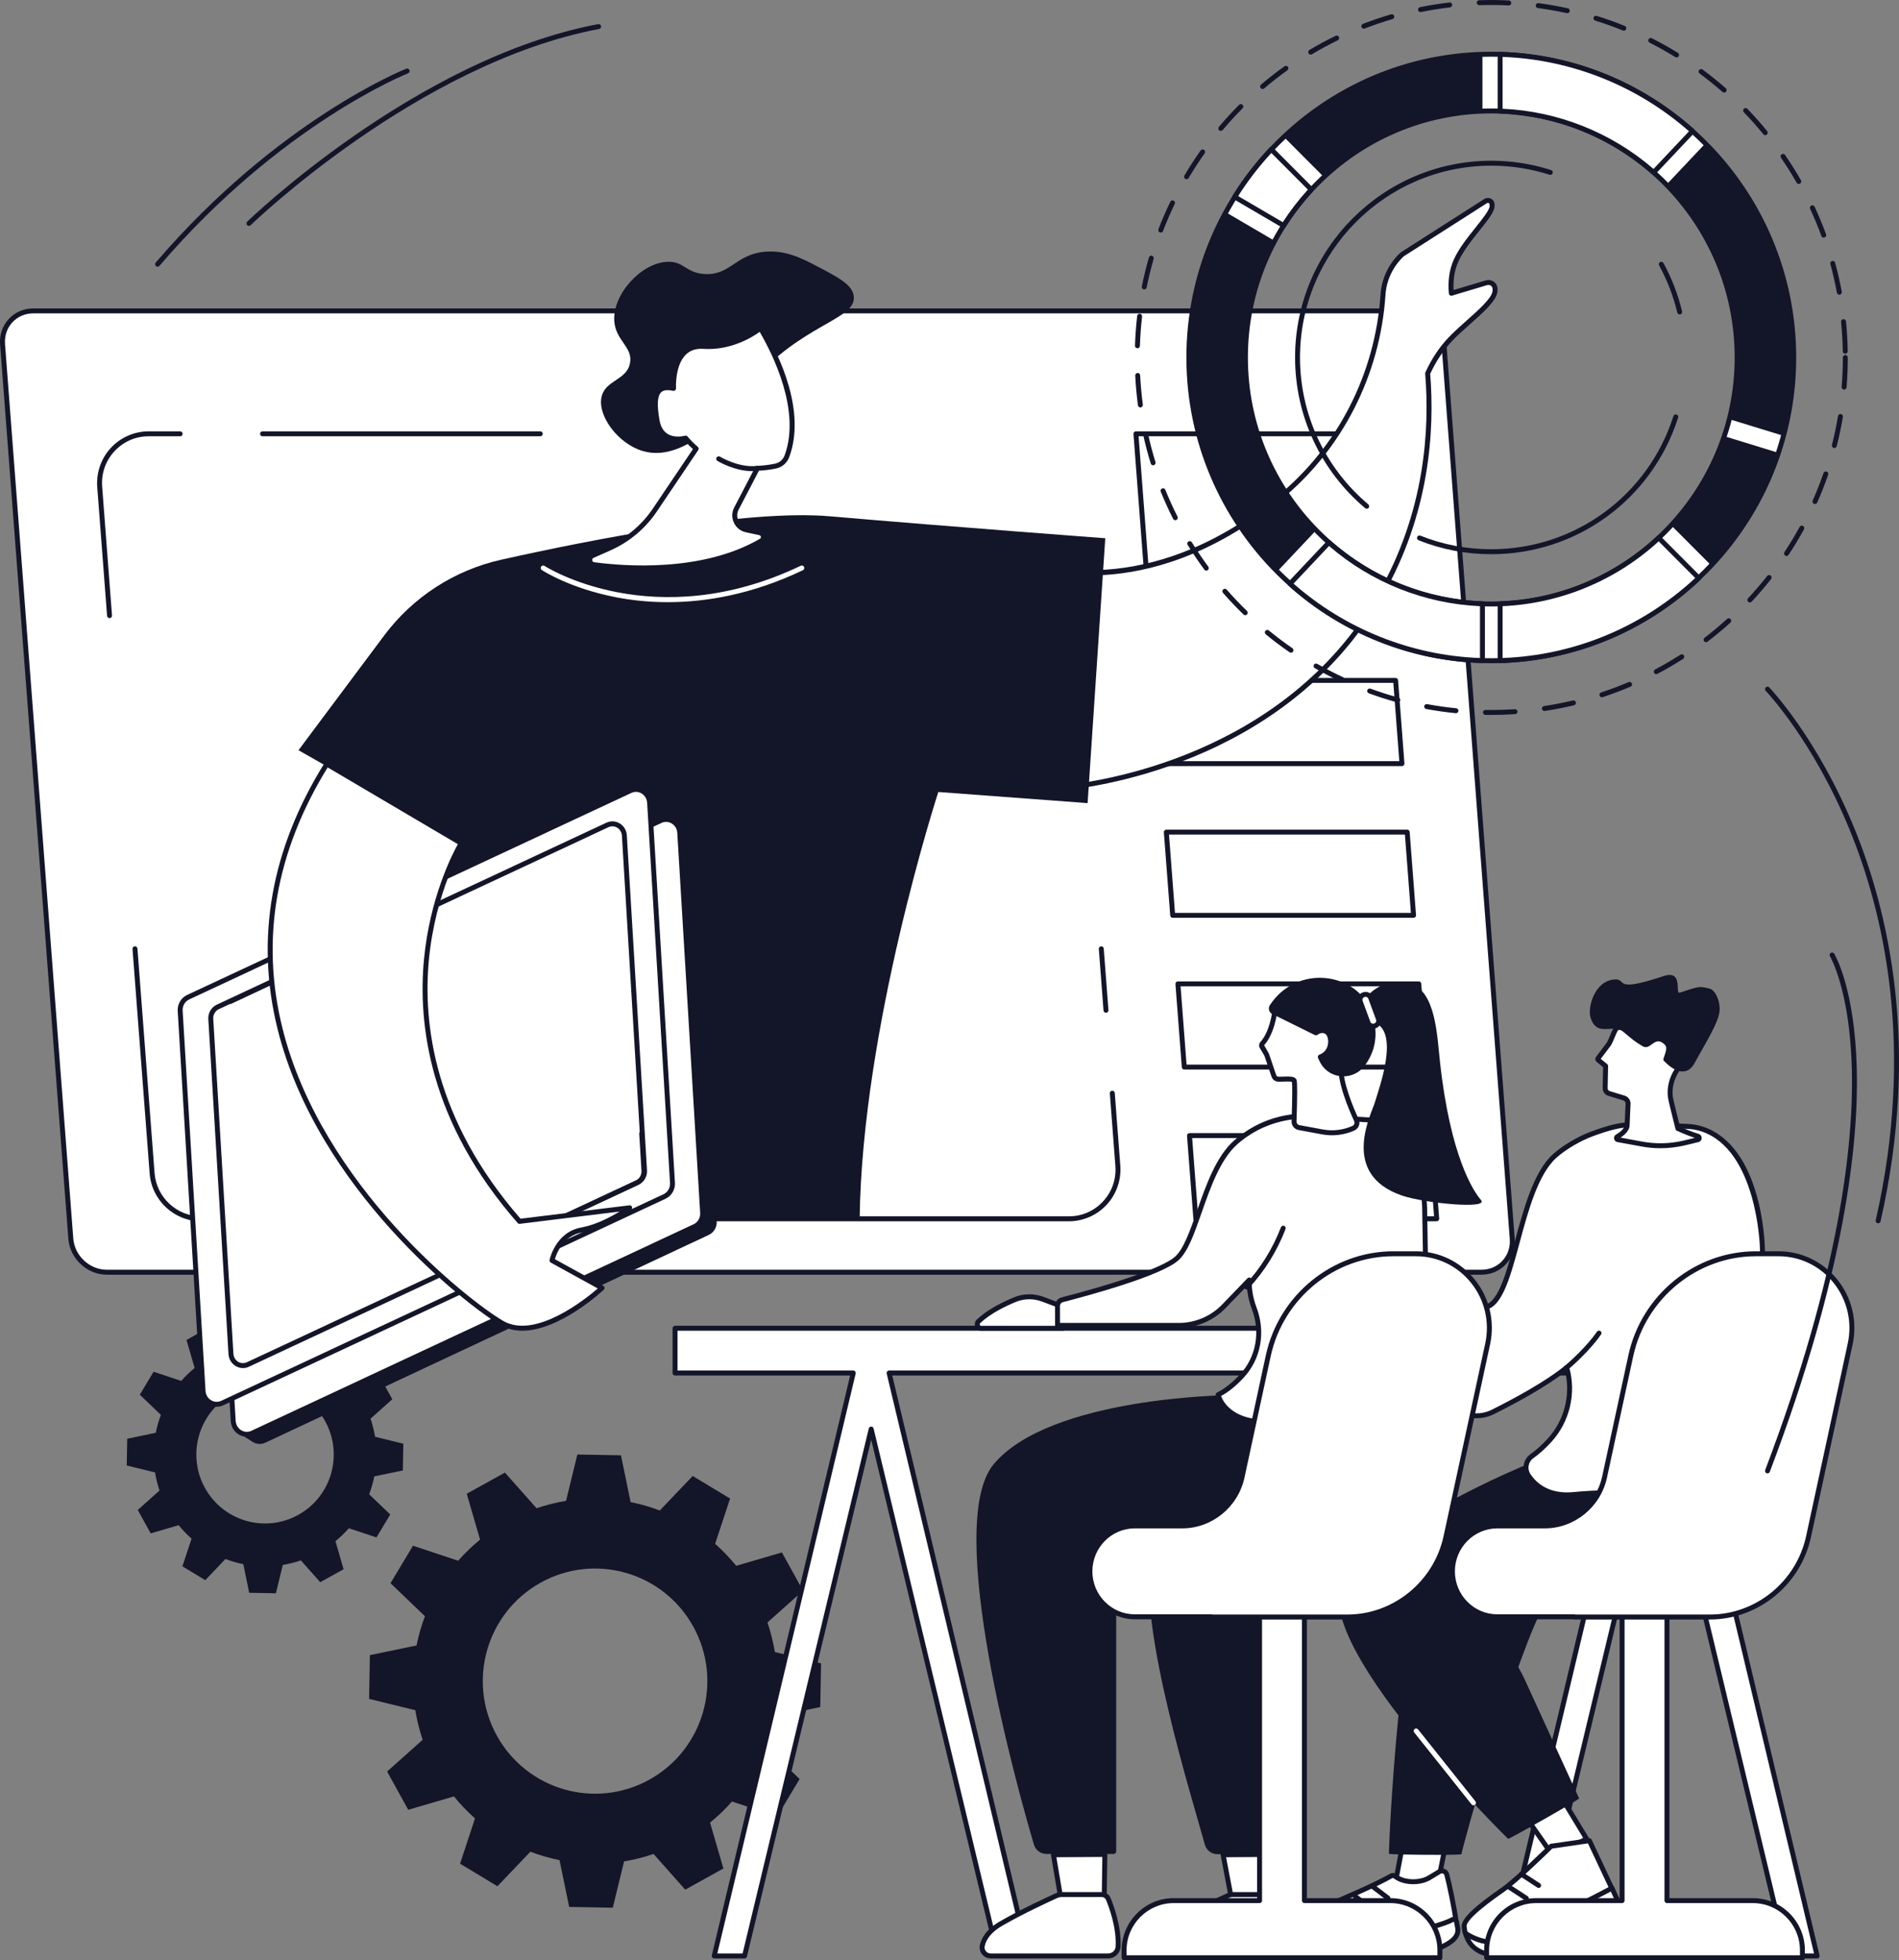<?xml version="1.0" encoding="UTF-8"?> <svg xmlns="http://www.w3.org/2000/svg" width="498" height="514" viewBox="0 0 498 514" fill="none"><rect x="0" y="0" width="498" height="514" fill="#808080" stroke="none"/><g clip-path="url(#clip0_1917_4735)"><path d="M83.98 414.871L90.104 411.472L87.964 404.114C89.241 403.071 90.418 401.94 91.479 400.726L98.727 403.133L102.335 397.12L96.81 391.817C97.388 390.292 97.838 388.722 98.155 387.123L105.643 385.573L105.769 378.557L98.351 376.737C98.094 375.141 97.698 373.557 97.166 371.993L102.875 366.898L99.486 360.758L92.146 362.904C91.107 361.623 89.978 360.443 88.768 359.379L91.168 352.112L85.171 348.495L79.882 354.034C78.361 353.455 76.794 353.003 75.201 352.685L73.654 345.178L66.656 345.051L64.841 352.489C63.25 352.747 61.67 353.143 60.109 353.677L55.028 347.953L48.904 351.351L51.044 358.71C49.767 359.752 48.59 360.884 47.528 362.098L40.278 359.69L36.67 365.704L42.195 371.007C41.617 372.532 41.166 374.102 40.85 375.7L33.362 377.251L33.236 384.267L40.654 386.087C40.911 387.682 41.306 389.267 41.839 390.831L36.13 395.929L39.519 402.069L46.859 399.923C47.898 401.204 49.027 402.383 50.237 403.448L47.837 410.714L53.834 414.332L59.123 408.793C60.645 409.372 62.211 409.824 63.804 410.141L65.351 417.649L72.349 417.775L74.164 410.338C75.755 410.079 77.335 409.683 78.895 409.15L83.977 414.877L83.98 414.871ZM53.742 390.154C48.923 381.424 52.075 370.431 60.782 365.6C69.489 360.769 80.453 363.929 85.272 372.658C90.09 381.388 86.938 392.381 78.232 397.212C69.525 402.043 58.56 398.884 53.742 390.154Z" fill="#131528"></path><path d="M179.698 495.488L189.705 489.935L186.208 477.91C188.295 476.208 190.217 474.36 191.954 472.374L203.798 476.307L209.695 466.482L200.669 457.82C201.613 455.328 202.347 452.764 202.868 450.152L215.105 447.618L215.312 436.153L203.193 433.178C202.773 430.572 202.126 427.982 201.257 425.429L210.589 417.101L205.051 407.068L193.058 410.574C191.36 408.481 189.517 406.554 187.536 404.813L191.458 392.938L181.659 387.025L173.019 396.075C170.535 395.128 167.977 394.392 165.372 393.87L162.845 381.601L151.41 381.394L148.443 393.544C145.843 393.966 143.26 394.614 140.714 395.485L132.408 386.129L122.401 391.682L125.897 403.706C123.81 405.408 121.889 407.257 120.152 409.242L108.307 405.31L102.41 415.135L111.437 423.797C110.492 426.289 109.759 428.853 109.237 431.465L97.001 433.999L96.794 445.464L108.913 448.438C109.333 451.045 109.98 453.634 110.848 456.188L101.517 464.516L107.055 474.548L119.048 471.043C120.746 473.136 122.589 475.062 124.569 476.804L120.648 488.679L130.447 494.592L139.086 485.542C141.571 486.488 144.129 487.224 146.734 487.747L149.261 500.015L160.696 500.223L163.663 488.072C166.263 487.651 168.845 487.002 171.392 486.132L179.698 495.488ZM130.293 455.103C122.418 440.838 127.57 422.876 141.798 414.983C156.023 407.088 173.941 412.253 181.813 426.519C189.688 440.782 184.536 458.746 170.308 466.639C156.082 474.534 138.165 469.369 130.293 455.106V455.103Z" fill="#131528"></path><path d="M8.754 81.518H369.251C374.083 81.518 378.302 85.448 378.672 90.293L396.576 324.817C396.946 329.662 393.326 333.592 388.494 333.592H27.997C23.165 333.592 18.946 329.662 18.576 324.817L0.672 90.293C0.303 85.448 3.919 81.518 8.754 81.518Z" fill="white"></path><path d="M388.491 334.238H27.994C22.84 334.238 18.324 330.033 17.929 324.865L0.028 90.34C-0.165 87.81 0.642 85.431 2.297 83.639C3.947 81.852 6.239 80.869 8.754 80.869H369.248C374.403 80.869 378.921 85.074 379.314 90.242L397.215 324.767C397.408 327.297 396.601 329.676 394.945 331.468C393.295 333.255 391.001 334.238 388.488 334.238H388.491ZM8.754 82.167C6.603 82.167 4.648 83.004 3.244 84.521C1.835 86.046 1.151 88.077 1.317 90.242L19.22 324.767C19.565 329.275 23.501 332.94 27.994 332.94H388.491C390.642 332.94 392.598 332.103 394.001 330.586C395.41 329.061 396.094 327.03 395.929 324.865L378.028 90.34C377.683 85.832 373.747 82.167 369.251 82.167H8.754Z" fill="#131528"></path><path d="M290.033 265.555C289.7 265.555 289.414 265.297 289.389 264.957L288.159 248.838C288.131 248.481 288.397 248.169 288.756 248.141C289.103 248.107 289.423 248.38 289.451 248.739L290.68 264.859C290.709 265.216 290.442 265.527 290.084 265.555C290.067 265.555 290.05 265.555 290.033 265.555Z" fill="#131528"></path><path d="M280.307 320.236H52.73C45.705 320.236 39.78 314.734 39.245 307.709L34.751 248.829C34.723 248.473 34.989 248.161 35.348 248.133C35.701 248.105 36.015 248.374 36.043 248.731L40.536 307.611C41.021 313.964 46.38 318.938 52.733 318.938H280.307C283.753 318.938 286.941 317.542 289.28 315.009C291.622 312.475 292.765 309.181 292.501 305.737L291.047 286.697C291.019 286.34 291.285 286.028 291.644 286C291.991 285.972 292.311 286.242 292.339 286.599L293.793 305.639C294.078 309.391 292.781 313.13 290.229 315.891C287.677 318.652 284.061 320.236 280.307 320.236Z" fill="#131528"></path><path d="M28.725 162.076C28.392 162.076 28.106 161.817 28.081 161.478L25.501 127.7C25.215 123.947 26.515 120.209 29.064 117.448C31.616 114.687 35.233 113.103 38.987 113.103H47.24C47.598 113.103 47.887 113.392 47.887 113.751C47.887 114.111 47.598 114.4 47.24 114.4H38.987C35.541 114.4 32.356 115.796 30.014 118.33C27.672 120.863 26.529 124.155 26.79 127.601L29.37 161.379C29.398 161.736 29.132 162.048 28.773 162.076C28.756 162.076 28.739 162.076 28.723 162.076H28.725Z" fill="#131528"></path><path d="M141.683 114.397H68.841C68.483 114.397 68.194 114.108 68.194 113.748C68.194 113.389 68.483 113.1 68.841 113.1H141.683C142.041 113.1 142.33 113.389 142.33 113.748C142.33 114.108 142.041 114.397 141.683 114.397Z" fill="#131528"></path><path d="M367.657 200.881H304.488C304.149 200.881 303.869 200.62 303.844 200.283L302.177 178.462C302.163 178.282 302.225 178.105 302.348 177.973C302.471 177.841 302.642 177.765 302.822 177.765H365.99C366.329 177.765 366.609 178.027 366.634 178.364L368.301 200.185C368.315 200.364 368.254 200.541 368.13 200.673C368.007 200.805 367.836 200.881 367.657 200.881ZM305.088 199.584H366.959L365.393 179.057H303.522L305.088 199.584Z" fill="#131528"></path><path d="M370.696 240.664H307.528C307.189 240.664 306.909 240.403 306.884 240.066L305.217 218.245C305.203 218.065 305.264 217.888 305.388 217.756C305.511 217.624 305.682 217.548 305.861 217.548H369.03C369.369 217.548 369.649 217.81 369.674 218.147L371.341 239.968C371.355 240.148 371.293 240.324 371.17 240.456C371.047 240.588 370.876 240.664 370.696 240.664ZM308.127 239.367H369.999L368.433 218.84H306.561L308.127 239.367Z" fill="#131528"></path><path d="M373.733 280.45H310.565C310.226 280.45 309.946 280.189 309.921 279.852L308.254 258.031C308.24 257.851 308.301 257.674 308.425 257.542C308.548 257.41 308.719 257.334 308.898 257.334H372.067C372.405 257.334 372.686 257.595 372.711 257.932L374.378 279.754C374.392 279.933 374.33 280.11 374.207 280.242C374.084 280.374 373.913 280.45 373.733 280.45ZM311.164 279.153H373.036L371.47 258.626H309.598L311.167 279.153H311.164Z" fill="#131528"></path><path d="M376.77 320.236H313.601C313.262 320.236 312.982 319.975 312.957 319.638L311.29 297.817C311.276 297.637 311.338 297.46 311.461 297.328C311.584 297.196 311.755 297.12 311.935 297.12H375.103C375.442 297.12 375.722 297.381 375.747 297.718L377.414 319.539C377.428 319.719 377.367 319.896 377.243 320.028C377.12 320.16 376.949 320.236 376.77 320.236ZM314.201 318.938H376.072L374.506 298.412H312.635L314.201 318.938Z" fill="#131528"></path><path d="M364.696 162.07H301.527C301.188 162.07 300.908 161.809 300.883 161.472L297.244 113.799C297.23 113.619 297.292 113.442 297.415 113.31C297.538 113.178 297.709 113.102 297.888 113.102H361.057C361.396 113.102 361.676 113.364 361.701 113.701L365.34 161.374C365.354 161.553 365.293 161.73 365.169 161.862C365.046 161.994 364.875 162.07 364.696 162.07ZM302.127 160.772H363.998L360.457 114.394H298.586L302.127 160.772Z" fill="#131528"></path><path d="M270.905 148.015C270.905 148.015 300.149 159.329 335.332 130.68C351.476 117.535 361.298 98.126 362.673 77.322C362.942 73.258 364.752 69.449 367.735 66.682L389.564 52.737C389.989 52.465 390.544 52.498 390.934 52.821C391.359 53.172 391.303 53.872 391.278 54.153C391.074 56.68 384.252 62.871 381.812 68.385C381.045 70.115 380.227 72.876 380.599 76.892C383.664 75.977 386.731 75.058 389.796 74.142C390.452 73.946 391.163 74.137 391.634 74.637C392.189 75.224 392.071 76.134 392.023 76.502C391.626 79.566 384.437 84.633 380.395 88.877C378.722 90.632 376.389 93.509 374.389 97.913C375.257 108.454 375.683 132.174 361.903 156.121C336.13 200.915 283.904 206.125 278.43 206.577L270.908 148.015H270.905Z" fill="white"></path><path d="M278.427 207.229C278.105 207.229 277.827 206.99 277.785 206.665L270.264 148.102C270.236 147.875 270.328 147.65 270.507 147.51C270.687 147.369 270.925 147.333 271.138 147.414C271.426 147.526 300.468 158.239 334.925 130.182C350.781 117.271 360.662 97.991 362.032 77.283C362.312 73.036 364.183 69.103 367.301 66.21C367.329 66.185 367.36 66.16 367.393 66.14L389.222 52.195C389.886 51.771 390.74 51.821 391.351 52.324C392.037 52.891 391.959 53.846 391.931 54.209C391.813 55.647 390.138 57.751 388.014 60.413C385.955 62.995 383.622 65.921 382.412 68.654C381.451 70.828 381.042 73.311 381.193 76.049L389.62 73.53C390.516 73.263 391.469 73.519 392.113 74.199C392.878 75.01 392.729 76.162 392.673 76.594C392.376 78.892 389.029 81.869 385.485 85.023C383.86 86.467 382.182 87.961 380.874 89.335C378.546 91.778 376.588 94.705 375.055 98.036C376.243 112.695 375.005 134.674 362.471 156.455C336.746 201.168 284.377 206.746 278.491 207.235C278.472 207.235 278.455 207.235 278.438 207.235L278.427 207.229ZM271.678 148.962L278.99 205.881C287.153 205.103 336.676 198.671 361.342 155.801C373.755 134.227 374.938 112.442 373.744 97.969C373.736 97.859 373.755 97.747 373.8 97.646C375.403 94.118 377.464 91.017 379.93 88.433C381.277 87.02 382.975 85.507 384.619 84.046C387.681 81.324 391.149 78.237 391.385 76.42C391.424 76.128 391.511 75.448 391.166 75.083C390.861 74.76 390.407 74.639 389.984 74.766L380.787 77.516C380.602 77.572 380.4 77.541 380.241 77.431C380.081 77.322 379.977 77.148 379.958 76.954C379.655 73.679 380.078 70.707 381.224 68.123C382.501 65.239 384.891 62.242 387 59.599C388.827 57.307 390.553 55.144 390.639 54.102C390.681 53.568 390.603 53.386 390.527 53.324C390.354 53.181 390.107 53.164 389.917 53.288L368.139 67.202C365.29 69.865 363.581 73.474 363.326 77.37C361.934 98.435 351.882 118.051 335.746 131.188C317.439 146.094 300.751 150.049 289.974 150.742C280.612 151.341 274.085 149.706 271.687 148.964L271.678 148.962Z" fill="#131528"></path><path d="M85.047 319.694H225.436C226.033 269.271 246.063 207.67 246.063 207.67L285.218 210.588L289.851 141.131C289.851 141.131 249.937 138.171 217.631 135.379C195.817 133.494 155.39 141.417 131.433 146.765C119.151 149.507 108.265 156.571 100.724 166.668L78.279 196.716L102.643 210.591C81.761 245.928 81.946 290.862 85.047 319.697V319.694Z" fill="#131528"></path><path d="M181.95 220.531L187.956 320.242C188.049 321.761 187.222 323.177 185.878 323.806L69.581 378.287C68.421 378.829 67.174 378.672 66.211 378.048C65.283 377.447 62.544 375.717 62.544 375.717L58.535 275.442C58.442 273.923 59.269 272.507 60.614 271.878L177.384 215.594C177.384 215.594 179.446 217.029 180.426 217.734C181.278 218.346 181.877 219.335 181.95 220.528V220.531Z" fill="#131528"></path><path d="M178.255 218.321L184.261 318.031C184.354 319.551 183.527 320.966 182.183 321.595L66.202 375.759C63.928 376.821 61.317 375.2 61.163 372.628L55.156 272.917C55.064 271.398 55.89 269.982 57.235 269.353L173.215 215.189C175.49 214.127 178.101 215.748 178.255 218.321Z" fill="white"></path><path d="M64.726 376.74C63.995 376.74 63.269 376.54 62.608 376.144C61.384 375.414 60.602 374.111 60.516 372.664L54.509 272.954C54.403 271.181 55.389 269.499 56.961 268.763L172.941 214.599C174.199 214.009 175.611 214.085 176.807 214.799C178.031 215.529 178.813 216.832 178.899 218.279L184.906 317.989C185.012 319.761 184.026 321.444 182.454 322.18L66.474 376.343C65.911 376.608 65.317 376.737 64.726 376.737V376.74ZM174.686 215.506C174.28 215.506 173.874 215.596 173.487 215.776L57.507 269.94C56.411 270.451 55.725 271.631 55.801 272.878L61.807 372.588C61.869 373.608 62.415 374.521 63.272 375.032C64.096 375.526 65.065 375.574 65.931 375.172L181.911 321.008C183.006 320.497 183.693 319.315 183.617 318.071L177.611 218.36C177.549 217.341 177.003 216.428 176.146 215.916C175.689 215.644 175.19 215.506 174.689 215.506H174.686Z" fill="#131528"></path><path d="M170.35 210.454L176.356 310.164C176.448 311.683 175.622 313.099 174.277 313.728L58.297 367.892C56.022 368.954 53.411 367.333 53.257 364.76L47.251 265.05C47.158 263.53 47.985 262.115 49.33 261.486L165.31 207.322C167.585 206.26 170.195 207.881 170.35 210.454Z" fill="white"></path><path d="M56.821 368.875C56.089 368.875 55.364 368.676 54.703 368.28C53.478 367.549 52.697 366.246 52.61 364.8L46.604 265.089C46.497 263.317 47.481 261.634 49.055 260.899L165.035 206.735C166.293 206.145 167.702 206.221 168.898 206.934C170.123 207.664 170.907 208.968 170.994 210.414L177 310.125C177.106 311.897 176.12 313.579 174.549 314.315L58.569 368.479C58.005 368.743 57.412 368.872 56.821 368.872V368.875ZM166.781 207.639C166.374 207.639 165.968 207.729 165.582 207.909L49.601 262.073C48.506 262.584 47.82 263.766 47.895 265.011L53.901 364.721C53.963 365.74 54.509 366.653 55.367 367.167C56.19 367.659 57.159 367.709 58.025 367.308L174.005 313.144C175.101 312.633 175.787 311.45 175.711 310.206L169.705 210.496C169.644 209.476 169.095 208.56 168.24 208.049C167.783 207.777 167.285 207.639 166.783 207.639H166.781Z" fill="#131528"></path><path d="M163.741 219.071L169.033 306.925C169.114 308.265 168.386 309.512 167.201 310.066L65.012 357.789C63.006 358.724 60.706 357.295 60.572 355.028L55.28 267.173C55.199 265.833 55.927 264.586 57.112 264.033L159.301 216.31C161.307 215.374 163.607 216.804 163.741 219.071Z" fill="white"></path><path d="M63.709 358.73C63.054 358.73 62.401 358.55 61.804 358.196C60.703 357.539 60 356.368 59.922 355.067L54.63 267.213C54.535 265.62 55.42 264.106 56.834 263.446L159.024 215.723C160.155 215.195 161.424 215.259 162.5 215.902C163.601 216.56 164.304 217.728 164.383 219.031L169.674 306.886C169.77 308.479 168.884 309.993 167.47 310.653L65.281 358.376C64.774 358.612 64.241 358.73 63.709 358.73ZM160.595 216.666C160.248 216.666 159.9 216.742 159.57 216.897L57.381 264.62C56.445 265.058 55.857 266.067 55.921 267.134L61.213 354.989C61.266 355.862 61.734 356.643 62.465 357.081C63.168 357.502 63.995 357.545 64.734 357.202L166.923 309.479C167.859 309.04 168.445 308.029 168.383 306.965L163.091 219.11C163.038 218.237 162.57 217.456 161.836 217.018C161.447 216.784 161.021 216.666 160.592 216.666H160.595Z" fill="#131528"></path><path d="M141.683 322.601C141.439 322.601 141.207 322.463 141.098 322.227C140.946 321.904 141.086 321.517 141.411 321.365L166.761 309.526C167.697 309.088 168.285 308.08 168.221 307.013L167.632 297.261C167.61 296.904 167.882 296.595 168.237 296.575C168.596 296.556 168.901 296.825 168.921 297.182L169.509 306.934C169.604 308.526 168.719 310.04 167.305 310.7L141.955 322.539C141.865 322.581 141.773 322.601 141.683 322.601Z" fill="#131528"></path><path d="M60.457 263.23C60.213 263.23 59.98 263.092 59.871 262.856C59.72 262.533 59.857 262.146 60.182 261.994L76.951 254.11C77.276 253.958 77.66 254.099 77.811 254.422C77.963 254.745 77.825 255.132 77.5 255.284L60.731 263.168C60.642 263.21 60.549 263.23 60.457 263.23Z" fill="#131528"></path><path d="M85.714 200.339L120.953 221.115C120.953 221.115 91.544 269.266 136.243 320.256L165.128 316.7C165.128 316.7 158.92 321.346 152.521 322.508C146.126 323.671 144.756 330.505 144.756 330.505L157.883 337.729C157.883 337.729 141.736 352.789 131.626 346.916C121.516 341.04 37.373 277.849 85.708 200.345L85.714 200.339Z" fill="white"></path><path d="M136.993 348.93C135.004 348.93 133.077 348.503 131.306 347.472C122.202 342.181 83.167 311.723 72.783 269.788C66.908 246.068 71.074 222.587 85.165 199.994C85.35 199.696 85.736 199.601 86.042 199.777L121.28 220.554C121.429 220.644 121.538 220.787 121.58 220.955C121.622 221.124 121.594 221.304 121.504 221.45C121.432 221.571 114.193 233.617 112.473 251.683C110.893 268.286 113.792 293.516 136.503 319.565L165.049 316.051C165.338 316.006 165.618 316.18 165.727 316.453C165.836 316.725 165.75 317.037 165.514 317.214C165.257 317.408 159.11 321.963 152.639 323.14C147.672 324.042 145.941 328.69 145.51 330.171L158.197 337.15C158.379 337.251 158.502 337.431 158.528 337.639C158.553 337.844 158.477 338.052 158.326 338.192C157.766 338.715 146.689 348.922 136.991 348.922L136.993 348.93ZM85.93 201.218C72.301 223.337 68.3 246.299 74.038 269.476C84.313 310.973 122.942 341.113 131.954 346.352C140.4 351.259 153.642 340.554 156.768 337.852L144.445 331.072C144.198 330.935 144.067 330.654 144.123 330.376C144.137 330.303 145.655 323.095 152.407 321.871C156.289 321.166 160.141 319.115 162.483 317.68L136.321 320.902C136.108 320.93 135.898 320.848 135.755 320.685C112.512 294.174 109.568 268.432 111.19 251.506C112.736 235.39 118.613 223.975 120.07 221.351L85.927 201.221L85.93 201.218Z" fill="#131528"></path><path d="M183.673 114.459C180.168 116.647 174.658 120.091 168.523 118.254C161.99 116.299 156.567 108.903 157.78 103.954C158.841 99.618 164.371 99.716 165.217 95.2C166.013 90.947 161.402 89.338 161.085 84.111C160.665 77.15 168.173 68.842 175.134 68.643C179.406 68.522 179.835 71.555 184.777 71.853C191.506 72.258 192.842 66.758 200.478 66.017C205.98 65.483 210.468 67.831 214.253 69.811C219.864 72.746 223.548 74.673 223.895 77.69C224.607 83.866 210.202 84.855 196.898 100.452C192.06 106.123 190.242 110.358 183.676 114.459H183.673Z" fill="#131528"></path><path d="M206.375 119.616C211.563 105.494 200.243 87.54 199.411 86.057C199.411 86.057 193.007 91.405 184.466 90.832C175.921 90.256 176.636 101.851 176.636 101.851C171.991 100.825 171.181 103.954 172.33 110.35C173.479 116.745 179.813 114.875 179.813 114.875C180.695 115.934 181.622 116.849 182.575 117.658L171.728 133.75C168.767 138.142 164.629 141.608 159.794 143.749L155.398 145.695C154.253 146.201 154.485 147.9 155.726 148.066C164.318 149.22 184.491 150.667 199.632 141.83C200.54 141.299 200.302 139.915 199.274 139.696L195.752 138.943C193.248 138.409 191.943 135.626 193.13 133.351L198.629 122.804C200.546 122.725 202.193 122.467 203.389 122.22C204.773 121.933 205.893 120.944 206.381 119.616H206.375Z" fill="white"></path><path d="M168.607 149.568C163.203 149.568 158.6 149.105 155.637 148.706C154.791 148.591 154.143 147.948 154.023 147.099C153.902 146.248 154.348 145.445 155.132 145.097L159.528 143.15C164.259 141.058 168.293 137.679 171.19 133.382L181.717 117.765C180.958 117.088 180.241 116.361 179.577 115.591C178.647 115.785 176.339 116.085 174.4 114.883C172.974 114.001 172.064 112.51 171.694 110.457C170.87 105.876 171.114 103.247 172.484 101.926C173.294 101.146 174.437 100.859 175.975 101.067C175.986 99.222 176.294 94.708 178.922 92.09C180.35 90.666 182.227 90.023 184.51 90.177C192.69 90.731 198.938 85.605 198.999 85.552C199.148 85.428 199.341 85.377 199.529 85.411C199.716 85.445 199.882 85.563 199.974 85.731C200.016 85.807 200.086 85.925 200.181 86.085C204.596 93.582 211.353 107.937 206.983 119.832C206.412 121.388 205.115 122.515 203.515 122.846C202.053 123.149 200.543 123.343 199.024 123.425L193.696 133.643C193.226 134.547 193.203 135.592 193.637 136.516C194.069 137.437 194.89 138.089 195.881 138.302L199.403 139.055C200.139 139.213 200.694 139.8 200.815 140.549C200.932 141.288 200.593 142.01 199.952 142.384C190.108 148.127 178.12 149.563 168.607 149.563V149.568ZM179.81 114.226C179.997 114.226 180.182 114.31 180.306 114.459C181.118 115.431 182.02 116.341 182.989 117.161C183.241 117.375 183.292 117.745 183.107 118.018L172.26 134.109C169.229 138.609 165.004 142.145 160.049 144.338L155.653 146.285C155.27 146.453 155.286 146.813 155.303 146.917C155.317 147.021 155.398 147.363 155.807 147.42C163.859 148.504 184.213 150.071 199.302 141.266C199.565 141.114 199.554 140.858 199.537 140.757C199.523 140.673 199.456 140.395 199.134 140.328L195.612 139.575C194.22 139.277 193.071 138.364 192.466 137.072C191.861 135.78 191.892 134.314 192.55 133.047L198.05 122.501C198.156 122.295 198.363 122.163 198.596 122.152C200.148 122.088 201.759 121.891 203.252 121.579C204.411 121.34 205.35 120.52 205.767 119.388C210.045 107.746 202.747 93.065 199.221 87.015C197.405 88.338 191.713 91.958 184.418 91.475C182.524 91.352 180.981 91.865 179.829 93.011C176.955 95.876 177.272 101.75 177.274 101.808C177.286 102.011 177.204 102.207 177.05 102.339C176.896 102.471 176.689 102.522 176.493 102.48C175.003 102.151 173.986 102.275 173.375 102.865C172.38 103.825 172.243 106.235 172.963 110.232C173.263 111.906 173.972 113.1 175.07 113.782C177.014 114.993 179.602 114.26 179.628 114.251C179.686 114.234 179.748 114.226 179.807 114.226H179.81Z" fill="#131528"></path><path d="M197.243 123.537C192.612 123.537 188.334 120.975 188.138 120.855C187.833 120.669 187.735 120.27 187.92 119.964C188.105 119.658 188.502 119.56 188.808 119.745C188.858 119.776 193.842 122.762 198.542 122.158C198.895 122.116 199.22 122.366 199.265 122.72C199.31 123.074 199.061 123.399 198.705 123.444C198.218 123.506 197.727 123.534 197.243 123.534V123.537Z" fill="#131528"></path><path d="M175.129 157.899C169.918 157.899 165.329 157.349 161.505 156.604C149.471 154.262 142.386 149.667 142.089 149.473C141.789 149.276 141.708 148.875 141.904 148.577C142.1 148.279 142.501 148.195 142.798 148.389C143.081 148.574 171.523 166.724 210 148.347C210.325 148.192 210.709 148.33 210.86 148.653C211.014 148.976 210.877 149.363 210.555 149.515C197.159 155.913 185.023 157.896 175.129 157.896V157.899Z" fill="white"></path><path d="M391.079 187.467C390.567 187.467 390.054 187.461 389.541 187.453C389.186 187.447 388.9 187.152 388.906 186.793C388.911 186.439 389.2 186.155 389.553 186.155H389.564C392.113 186.194 394.713 186.133 397.262 185.961C397.621 185.947 397.926 186.208 397.951 186.565C397.974 186.922 397.705 187.231 397.349 187.256C395.273 187.394 393.164 187.464 391.079 187.464V187.467ZM381.812 187.009C381.79 187.009 381.77 187.009 381.748 187.006C379.168 186.751 376.568 186.383 374.019 185.911C373.666 185.846 373.436 185.509 373.501 185.155C373.565 184.804 373.904 184.568 374.254 184.636C376.77 185.099 379.336 185.464 381.88 185.717C382.235 185.753 382.496 186.071 382.46 186.425C382.426 186.759 382.146 187.009 381.818 187.009H381.812ZM405.014 186.428C404.7 186.428 404.422 186.197 404.375 185.877C404.322 185.523 404.565 185.192 404.918 185.138C407.451 184.756 409.994 184.262 412.479 183.669C412.829 183.585 413.174 183.801 413.258 184.15C413.342 184.498 413.126 184.846 412.779 184.93C410.258 185.532 407.68 186.031 405.114 186.419C405.081 186.425 405.05 186.425 405.016 186.425L405.014 186.428ZM366.576 184.192C366.52 184.192 366.461 184.186 366.405 184.169C363.906 183.487 361.402 182.686 358.964 181.793C358.628 181.669 358.457 181.299 358.578 180.962C358.701 180.625 359.071 180.453 359.407 180.574C361.811 181.456 364.279 182.245 366.744 182.919C367.088 183.015 367.293 183.369 367.198 183.714C367.119 184.004 366.859 184.192 366.576 184.192ZM420.091 182.835C419.819 182.835 419.567 182.661 419.477 182.389C419.365 182.049 419.55 181.681 419.889 181.571C422.315 180.771 424.738 179.858 427.091 178.855C427.419 178.718 427.8 178.869 427.94 179.198C428.08 179.526 427.926 179.908 427.598 180.049C425.214 181.063 422.758 181.99 420.295 182.801C420.228 182.824 420.161 182.832 420.093 182.832L420.091 182.835ZM352.017 178.855C351.927 178.855 351.832 178.835 351.745 178.796C349.389 177.698 347.056 176.49 344.803 175.201C344.492 175.024 344.386 174.628 344.562 174.316C344.739 174.004 345.131 173.895 345.445 174.075C347.666 175.344 349.969 176.538 352.289 177.619C352.614 177.771 352.754 178.156 352.602 178.482C352.493 178.718 352.258 178.858 352.014 178.858L352.017 178.855ZM434.344 176.768C434.112 176.768 433.887 176.642 433.773 176.423C433.605 176.105 433.728 175.715 434.042 175.546C436.302 174.35 438.541 173.044 440.695 171.662C440.995 171.468 441.395 171.558 441.588 171.859C441.782 172.159 441.692 172.561 441.392 172.755C439.21 174.156 436.941 175.479 434.647 176.692C434.551 176.743 434.448 176.768 434.344 176.768ZM338.553 171.151C338.427 171.151 338.298 171.114 338.186 171.036C336.049 169.564 333.948 167.982 331.939 166.334C331.662 166.106 331.623 165.699 331.847 165.421C332.074 165.143 332.48 165.104 332.757 165.328C334.738 166.952 336.811 168.513 338.918 169.965C339.212 170.168 339.287 170.572 339.083 170.867C338.957 171.05 338.755 171.148 338.551 171.148L338.553 171.151ZM447.396 168.395C447.202 168.395 447.009 168.308 446.88 168.14C446.665 167.856 446.718 167.449 447.001 167.23C449.032 165.674 451.024 164.014 452.92 162.292C453.183 162.05 453.595 162.073 453.833 162.337C454.074 162.601 454.052 163.014 453.789 163.253C451.864 165 449.844 166.682 447.788 168.261C447.67 168.35 447.533 168.393 447.396 168.393V168.395ZM326.555 161.315C326.393 161.315 326.23 161.253 326.107 161.132C324.244 159.326 322.431 157.416 320.723 155.461C320.487 155.191 320.515 154.781 320.781 154.545C321.05 154.307 321.459 154.335 321.695 154.607C323.381 156.537 325.166 158.419 327.006 160.199C327.264 160.449 327.269 160.86 327.02 161.115C326.894 161.247 326.726 161.312 326.555 161.312V161.315ZM458.887 157.972C458.727 157.972 458.57 157.913 458.444 157.798C458.184 157.554 458.17 157.144 458.414 156.882C460.164 155.003 461.854 153.034 463.439 151.029C463.661 150.748 464.067 150.7 464.347 150.922C464.627 151.144 464.675 151.551 464.453 151.832C462.848 153.866 461.137 155.866 459.36 157.767C459.232 157.905 459.061 157.972 458.887 157.972ZM316.347 149.625C316.148 149.625 315.952 149.535 315.826 149.361C314.285 147.268 312.814 145.086 311.453 142.875C311.265 142.569 311.36 142.17 311.663 141.982C311.968 141.794 312.366 141.889 312.554 142.193C313.896 144.375 315.347 146.527 316.865 148.588C317.078 148.877 317.016 149.282 316.728 149.495C316.613 149.58 316.478 149.622 316.344 149.622L316.347 149.625ZM468.499 145.779C468.375 145.779 468.252 145.746 468.143 145.67C467.846 145.47 467.765 145.069 467.961 144.771C469.373 142.634 470.714 140.412 471.947 138.162C472.121 137.847 472.513 137.735 472.827 137.906C473.141 138.081 473.255 138.474 473.082 138.788C471.832 141.069 470.471 143.325 469.039 145.49C468.916 145.678 468.709 145.779 468.501 145.779H468.499ZM308.214 136.404C307.979 136.404 307.752 136.275 307.637 136.05C306.466 133.733 305.379 131.337 304.404 128.927C304.27 128.595 304.43 128.216 304.76 128.081C305.091 127.947 305.469 128.107 305.603 128.438C306.564 130.814 307.637 133.177 308.791 135.463C308.954 135.783 308.825 136.173 308.509 136.334C308.413 136.381 308.315 136.404 308.217 136.404H308.214ZM475.962 132.157C475.875 132.157 475.785 132.14 475.698 132.101C475.37 131.955 475.225 131.573 475.37 131.244C476.41 128.899 477.362 126.481 478.2 124.059C478.315 123.722 478.684 123.543 479.023 123.661C479.36 123.778 479.539 124.146 479.421 124.486C478.57 126.944 477.606 129.396 476.553 131.772C476.446 132.014 476.208 132.157 475.962 132.157ZM302.396 122.009C302.121 122.009 301.864 121.832 301.78 121.551C301.012 119.071 300.34 116.524 299.782 113.982C299.707 113.633 299.925 113.288 300.275 113.209C300.623 113.131 300.97 113.352 301.046 113.704C301.597 116.209 302.259 118.72 303.015 121.166C303.121 121.509 302.931 121.871 302.589 121.978C302.525 121.998 302.46 122.006 302.399 122.006L302.396 122.009ZM481.043 117.476C480.99 117.476 480.937 117.47 480.884 117.456C480.536 117.366 480.329 117.015 480.416 116.667C481.049 114.187 481.581 111.645 482.004 109.111C482.063 108.757 482.394 108.516 482.749 108.578C483.102 108.637 483.34 108.971 483.282 109.325C482.853 111.892 482.312 114.47 481.671 116.984C481.595 117.276 481.335 117.473 481.046 117.473L481.043 117.476ZM299.062 106.839C298.743 106.839 298.466 106.603 298.421 106.277C298.079 103.707 297.838 101.084 297.709 98.483C297.692 98.126 297.967 97.82 298.323 97.803C298.676 97.772 298.981 98.062 299.001 98.418C299.129 100.986 299.365 103.572 299.701 106.106C299.749 106.46 299.499 106.788 299.146 106.833C299.118 106.836 299.087 106.839 299.059 106.839H299.062ZM483.604 102.154C483.587 102.154 483.567 102.154 483.55 102.154C483.195 102.123 482.929 101.811 482.959 101.455C483.169 98.907 483.276 96.312 483.276 93.742C483.276 93.382 483.564 93.093 483.923 93.093C484.282 93.093 484.57 93.382 484.57 93.742C484.57 96.348 484.461 98.98 484.251 101.561C484.223 101.901 483.94 102.157 483.607 102.157L483.604 102.154ZM483.906 92.745C483.553 92.745 483.265 92.461 483.259 92.107C483.214 89.54 483.063 86.947 482.808 84.4C482.772 84.043 483.032 83.726 483.388 83.689C483.747 83.656 484.06 83.914 484.097 84.271C484.354 86.855 484.509 89.484 484.553 92.085C484.559 92.444 484.276 92.739 483.917 92.745H483.906ZM298.289 91.323C298.289 91.323 298.275 91.323 298.267 91.323C297.911 91.312 297.631 91.012 297.642 90.655C297.726 88.054 297.919 85.428 298.216 82.85C298.255 82.496 298.578 82.24 298.933 82.279C299.286 82.321 299.541 82.642 299.502 82.998C299.208 85.543 299.017 88.133 298.936 90.697C298.925 91.048 298.639 91.323 298.292 91.323H298.289ZM482.357 77.288C482.052 77.288 481.78 77.069 481.721 76.757C481.253 74.235 480.676 71.702 479.998 69.233C479.903 68.887 480.108 68.531 480.452 68.435C480.794 68.34 481.152 68.542 481.248 68.887C481.934 71.393 482.52 73.96 482.993 76.519C483.057 76.87 482.825 77.21 482.475 77.274C482.436 77.283 482.396 77.285 482.357 77.285V77.288ZM300.071 75.892C300.029 75.892 299.987 75.889 299.942 75.878C299.592 75.808 299.365 75.465 299.435 75.114C299.947 72.561 300.575 70.002 301.298 67.511C301.396 67.168 301.757 66.966 302.099 67.07C302.441 67.171 302.64 67.531 302.539 67.873C301.827 70.331 301.208 72.853 300.701 75.37C300.639 75.679 300.37 75.889 300.068 75.889L300.071 75.892ZM478.259 62.306C477.995 62.306 477.749 62.143 477.651 61.882C476.771 59.481 475.779 57.085 474.698 54.756C474.547 54.433 474.687 54.046 475.012 53.894C475.337 53.742 475.721 53.883 475.872 54.209C476.97 56.568 477.976 59.001 478.867 61.436C478.99 61.773 478.819 62.143 478.483 62.267C478.41 62.295 478.334 62.306 478.259 62.306ZM304.399 60.975C304.323 60.975 304.242 60.961 304.166 60.933C303.833 60.804 303.668 60.43 303.794 60.096C304.724 57.672 305.772 55.254 306.903 52.908C307.057 52.585 307.447 52.45 307.766 52.608C308.088 52.762 308.223 53.153 308.066 53.473C306.948 55.784 305.917 58.169 305.001 60.559C304.903 60.818 304.657 60.975 304.399 60.975ZM471.72 48.229C471.496 48.229 471.278 48.111 471.157 47.903C469.888 45.681 468.51 43.482 467.059 41.37C466.857 41.075 466.93 40.671 467.224 40.468C467.521 40.266 467.922 40.339 468.123 40.634C469.597 42.777 470.995 45.007 472.28 47.26C472.457 47.572 472.351 47.968 472.04 48.145C471.939 48.204 471.827 48.229 471.717 48.229H471.72ZM311.159 46.987C311.047 46.987 310.935 46.959 310.831 46.898C310.523 46.715 310.422 46.316 310.604 46.01C311.926 43.774 313.361 41.567 314.865 39.446C315.069 39.154 315.476 39.087 315.767 39.294C316.058 39.502 316.125 39.907 315.918 40.199C314.433 42.288 313.022 44.468 311.716 46.673C311.596 46.878 311.38 46.99 311.159 46.99V46.987ZM462.929 35.438C462.742 35.438 462.557 35.356 462.428 35.199C460.809 33.216 459.083 31.278 457.304 29.433C457.055 29.174 457.061 28.764 457.318 28.517C457.573 28.267 457.985 28.273 458.232 28.531C460.038 30.399 461.786 32.368 463.428 34.376C463.655 34.654 463.613 35.062 463.338 35.289C463.218 35.387 463.072 35.435 462.929 35.435V35.438ZM320.146 34.326C319.997 34.326 319.851 34.275 319.728 34.171C319.456 33.941 319.42 33.531 319.652 33.258C321.325 31.275 323.104 29.334 324.939 27.492C325.191 27.239 325.6 27.239 325.852 27.492C326.104 27.745 326.104 28.155 325.852 28.408C324.042 30.222 322.289 32.135 320.639 34.093C320.51 34.244 320.328 34.323 320.146 34.323V34.326ZM452.147 24.276C451.996 24.276 451.844 24.223 451.721 24.116C449.794 22.428 447.774 20.799 445.715 19.279C445.426 19.066 445.365 18.661 445.578 18.372C445.791 18.083 446.194 18.024 446.483 18.234C448.57 19.776 450.617 21.425 452.573 23.138C452.842 23.374 452.87 23.784 452.634 24.054C452.505 24.2 452.326 24.276 452.147 24.276ZM331.102 23.332C330.92 23.332 330.735 23.254 330.609 23.102C330.379 22.829 330.413 22.419 330.684 22.189C332.668 20.504 334.741 18.886 336.847 17.381C337.139 17.173 337.542 17.24 337.749 17.532C337.957 17.824 337.889 18.229 337.598 18.437C335.522 19.922 333.477 21.518 331.519 23.178C331.396 23.282 331.25 23.332 331.102 23.332ZM439.67 15.055C439.555 15.055 439.437 15.024 439.331 14.959C437.151 13.614 434.888 12.347 432.607 11.19C432.288 11.03 432.162 10.639 432.321 10.319C432.481 10.002 432.873 9.873 433.19 10.033C435.504 11.204 437.798 12.491 440.009 13.855C440.311 14.044 440.406 14.443 440.221 14.749C440.101 14.948 439.888 15.058 439.67 15.058V15.055ZM343.716 14.31C343.495 14.31 343.279 14.198 343.159 13.993C342.977 13.684 343.078 13.288 343.383 13.106C345.61 11.777 347.924 10.53 350.255 9.392C350.577 9.235 350.964 9.37 351.12 9.693C351.277 10.016 351.143 10.404 350.821 10.561C348.521 11.682 346.24 12.915 344.044 14.223C343.94 14.285 343.826 14.313 343.714 14.313L343.716 14.31ZM425.833 8.044C425.752 8.044 425.671 8.03 425.593 7.996C423.217 7.033 420.771 6.162 418.331 5.407C417.99 5.3 417.799 4.938 417.906 4.595C418.009 4.252 418.373 4.059 418.715 4.168C421.192 4.935 423.668 5.817 426.077 6.794C426.408 6.929 426.567 7.306 426.436 7.637C426.332 7.89 426.091 8.041 425.836 8.041L425.833 8.044ZM357.648 7.522C357.387 7.522 357.143 7.365 357.045 7.106C356.917 6.772 357.082 6.396 357.415 6.269C359.836 5.331 362.323 4.488 364.811 3.758C365.155 3.654 365.511 3.856 365.612 4.199C365.713 4.542 365.517 4.901 365.172 5.002C362.718 5.721 360.264 6.553 357.88 7.477C357.805 7.508 357.726 7.522 357.648 7.522ZM411.023 3.458C410.978 3.458 410.93 3.452 410.882 3.444C408.389 2.896 405.837 2.446 403.299 2.109C402.946 2.062 402.697 1.736 402.742 1.382C402.789 1.028 403.111 0.778 403.467 0.823C406.044 1.166 408.63 1.621 411.157 2.174C411.507 2.25 411.726 2.595 411.65 2.946C411.583 3.25 411.317 3.455 411.02 3.455L411.023 3.458ZM372.517 3.165C372.215 3.165 371.946 2.952 371.884 2.646C371.814 2.295 372.038 1.952 372.389 1.882C374.924 1.365 377.518 0.952 380.098 0.649C380.457 0.607 380.773 0.862 380.815 1.216C380.857 1.573 380.602 1.893 380.249 1.935C377.706 2.233 375.145 2.643 372.646 3.151C372.601 3.16 372.559 3.165 372.517 3.165ZM395.663 1.416C395.663 1.416 395.64 1.416 395.632 1.416C393.077 1.292 390.449 1.275 387.931 1.357C387.925 1.357 387.917 1.357 387.908 1.357C387.561 1.357 387.275 1.081 387.264 0.73C387.253 0.374 387.53 0.073 387.889 0.062C390.444 -0.025 393.108 -0.006 395.696 0.121C396.052 0.138 396.326 0.444 396.31 0.8C396.293 1.149 396.007 1.418 395.665 1.418L395.663 1.416Z" fill="#131528"></path><path d="M391.079 14.215C347.277 14.215 311.769 49.816 311.769 93.733C311.769 137.651 347.277 173.252 391.079 173.252C434.882 173.252 470.389 137.651 470.389 93.733C470.389 49.816 434.882 14.215 391.079 14.215ZM391.079 158.377C355.471 158.377 326.605 129.435 326.605 93.733C326.605 58.031 355.471 29.09 391.079 29.09C426.688 29.09 455.553 58.031 455.553 93.733C455.553 129.435 426.688 158.377 391.079 158.377Z" fill="white"></path><path d="M391.079 173.898C346.991 173.898 311.125 137.935 311.125 93.731C311.125 49.527 346.991 13.566 391.079 13.566C435.168 13.566 471.037 49.529 471.037 93.733C471.037 137.937 435.168 173.901 391.079 173.901V173.898ZM391.079 14.861C347.706 14.861 312.416 50.243 312.416 93.731C312.416 137.218 347.706 172.6 391.079 172.6C434.453 172.6 469.742 137.218 469.742 93.731C469.742 50.243 434.453 14.861 391.079 14.861ZM391.079 159.023C355.174 159.023 325.961 129.733 325.961 93.731C325.961 57.728 355.174 28.439 391.079 28.439C426.985 28.439 456.2 57.728 456.2 93.731C456.2 129.733 426.988 159.023 391.079 159.023ZM391.079 29.736C355.886 29.736 327.253 58.444 327.253 93.731C327.253 129.017 355.886 157.725 391.079 157.725C426.273 157.725 454.906 129.017 454.906 93.731C454.906 58.444 426.273 29.736 391.079 29.736Z" fill="#131528"></path><path d="M343.882 49.701L333.385 39.176C329.796 42.991 326.58 47.162 323.793 51.63L336.609 59.138C338.744 55.768 341.181 52.611 343.882 49.703V49.701Z" fill="white"></path><path d="M336.609 59.787C336.497 59.787 336.385 59.759 336.284 59.697L323.468 52.189C323.317 52.102 323.207 51.956 323.165 51.785C323.123 51.614 323.151 51.434 323.244 51.285C326.042 46.799 329.295 42.575 332.914 38.73C333.035 38.603 333.2 38.53 333.376 38.528C333.553 38.536 333.721 38.595 333.844 38.718L344.341 49.243C344.588 49.49 344.593 49.886 344.358 50.145C341.677 53.032 339.254 56.175 337.158 59.486C337.035 59.68 336.825 59.787 336.612 59.787H336.609ZM324.698 51.411L336.402 58.265C338.349 55.254 340.562 52.383 342.988 49.72L333.402 40.112C330.174 43.6 327.25 47.395 324.698 51.411Z" fill="#131528"></path><path d="M393.402 14.252V29.138C408.815 29.686 422.85 35.654 433.666 45.204L443.866 34.393C430.383 22.327 412.762 14.81 393.402 14.252Z" fill="white"></path><path d="M433.666 45.85C433.515 45.85 433.361 45.797 433.237 45.69C422.208 35.952 408.053 30.303 393.376 29.784C393.029 29.773 392.752 29.486 392.752 29.135V14.252C392.752 14.077 392.822 13.909 392.948 13.788C393.074 13.665 393.256 13.603 393.416 13.605C412.196 14.148 430.265 21.358 444.292 33.91C444.421 34.025 444.499 34.191 444.507 34.368C444.516 34.542 444.451 34.713 444.331 34.84L434.131 45.651C434.005 45.785 433.834 45.853 433.66 45.853L433.666 45.85ZM394.046 28.512C408.591 29.169 422.598 34.758 433.621 44.305L442.933 34.432C429.371 22.504 412.059 15.594 394.043 14.92V28.512H394.046Z" fill="#131528"></path><path d="M437.036 48.4C448.485 60.068 455.551 76.072 455.551 93.731C455.551 99.32 454.842 104.744 453.511 109.917L467.709 114.277C469.451 107.724 470.387 100.837 470.387 93.733C470.387 71.817 461.543 51.97 447.236 37.587L437.033 48.4H437.036Z" fill="#131528"></path><path d="M438.277 137.763L448.774 148.288C456.632 139.937 462.702 129.885 466.383 118.737L452.192 114.38C449.236 123.175 444.446 131.121 438.277 137.763Z" fill="#131528"></path><path d="M345.123 139.064C333.673 127.396 326.608 111.392 326.608 93.733C326.608 82.672 329.382 72.26 334.267 63.155L321.448 55.647C315.282 66.958 311.775 79.934 311.775 93.733C311.775 115.65 320.619 135.497 334.923 149.88L345.125 139.066L345.123 139.064Z" fill="#131528"></path><path d="M434.994 141.055C424.01 151.307 409.454 157.759 393.399 158.329V173.215C413.549 172.634 431.812 164.519 445.491 151.579L434.994 141.055Z" fill="white"></path><path d="M393.399 173.861C393.231 173.861 393.068 173.797 392.948 173.679C392.822 173.558 392.752 173.389 392.752 173.215V158.329C392.752 157.981 393.029 157.694 393.376 157.68C408.697 157.135 423.32 151.063 434.554 140.578C434.809 140.342 435.207 140.347 435.453 140.594L445.95 151.119C446.073 151.242 446.143 151.411 446.141 151.588C446.138 151.765 446.065 151.931 445.939 152.051C431.666 165.553 413.014 173.297 393.421 173.864H393.402L393.399 173.861ZM394.046 158.95V172.541C412.857 171.839 430.747 164.41 444.561 151.56L434.974 141.948C423.729 152.245 409.241 158.261 394.043 158.947L394.046 158.95Z" fill="#131528"></path><path d="M347.165 46.409C358.149 36.157 372.708 29.705 388.76 29.135V14.249C368.609 14.83 350.347 22.945 336.668 35.885L347.165 46.409Z" fill="#131528"></path><path d="M388.76 173.215V158.329C373.346 157.781 359.311 151.813 348.495 142.263L338.295 153.074C351.778 165.14 369.399 172.656 388.76 173.215Z" fill="white"></path><path d="M388.76 173.861H388.74C369.96 173.319 351.891 166.109 337.864 153.557C337.735 153.442 337.657 153.276 337.648 153.099C337.64 152.925 337.704 152.754 337.825 152.627L348.025 141.816C348.263 141.563 348.661 141.544 348.921 141.774C359.95 151.512 374.106 157.16 388.782 157.68C389.13 157.691 389.407 157.978 389.407 158.329V173.215C389.407 173.389 389.337 173.558 389.211 173.679C389.09 173.797 388.928 173.861 388.76 173.861ZM339.223 153.032C352.784 164.96 370.097 171.87 388.113 172.544V158.952C373.568 158.295 359.561 152.706 348.537 143.159L339.223 153.032Z" fill="#131528"></path><path d="M391.079 145.319C384.491 145.319 378.073 144.089 372.005 141.659C371.674 141.527 371.512 141.148 371.643 140.816C371.775 140.485 372.15 140.322 372.484 140.454C378.398 142.822 384.653 144.021 391.077 144.021C412.961 144.021 432.156 129.997 438.843 109.122C438.952 108.783 439.319 108.597 439.655 108.704C439.997 108.814 440.182 109.179 440.073 109.519C433.215 130.932 413.524 145.319 391.077 145.319H391.079Z" fill="#131528"></path><path d="M440.485 82.456C440.193 82.456 439.927 82.257 439.857 81.959C438.826 77.648 437.224 73.488 435.095 69.592C434.924 69.278 435.039 68.884 435.353 68.713C435.666 68.539 436.058 68.657 436.229 68.972C438.414 72.968 440.059 77.238 441.118 81.659C441.202 82.007 440.986 82.358 440.639 82.439C440.588 82.451 440.538 82.456 440.487 82.456H440.485Z" fill="#131528"></path><path d="M358.415 133.398C358.269 133.398 358.121 133.348 358.001 133.247C346.324 123.411 339.626 109.007 339.626 93.733C339.626 65.289 362.707 42.148 391.079 42.148C396.433 42.148 401.708 42.968 406.759 44.589C407.098 44.698 407.285 45.063 407.176 45.403C407.067 45.743 406.705 45.937 406.364 45.822C401.439 44.243 396.296 43.443 391.077 43.443C363.418 43.443 340.918 66.003 340.918 93.733C340.918 108.625 347.445 122.666 358.83 132.255C359.104 132.486 359.138 132.896 358.908 133.168C358.779 133.32 358.597 133.398 358.412 133.398H358.415Z" fill="#131528"></path><path d="M476.791 348.287H177.023V360.025H223.764L187.295 512.874H195.254L228.462 374.717L261.669 512.874H269.631L233.16 360.025H476.791V348.287Z" fill="white"></path><path d="M269.631 513.523H261.672C261.372 513.523 261.115 513.317 261.045 513.025L228.465 377.484L195.884 513.025C195.814 513.317 195.554 513.523 195.257 513.523H187.298C187.099 513.523 186.912 513.433 186.791 513.275C186.671 513.118 186.623 512.916 186.671 512.722L222.949 360.671H177.028C176.67 360.671 176.381 360.381 176.381 360.022V348.284C176.381 347.925 176.67 347.635 177.028 347.635H476.796C477.155 347.635 477.444 347.925 477.444 348.284V360.022C477.444 360.381 477.155 360.671 476.796 360.671H233.986L270.264 512.722C270.309 512.916 270.264 513.118 270.144 513.275C270.023 513.433 269.835 513.523 269.637 513.523H269.631ZM262.179 512.225H268.81L232.532 360.174C232.487 359.98 232.532 359.778 232.653 359.62C232.776 359.466 232.964 359.373 233.16 359.373H476.144V348.933H177.67V359.373H223.764C223.963 359.373 224.148 359.463 224.271 359.62C224.394 359.775 224.439 359.98 224.391 360.174L188.113 512.225H194.744L227.834 374.563C227.904 374.271 228.165 374.066 228.462 374.066C228.759 374.066 229.019 374.271 229.089 374.563L262.179 512.225Z" fill="#131528"></path><path d="M402.162 512.874L435.369 374.7L468.577 512.874H476.536L440.05 359.938L430.691 359.924L394.2 512.874H402.162Z" fill="white"></path><path d="M476.536 513.523H468.577C468.277 513.523 468.02 513.317 467.947 513.025L435.367 377.464L402.787 513.025C402.717 513.317 402.456 513.523 402.156 513.523H394.197C393.999 513.523 393.811 513.433 393.69 513.275C393.57 513.118 393.522 512.916 393.57 512.722L430.058 359.772C430.128 359.48 430.389 359.275 430.688 359.275L440.048 359.289C440.348 359.289 440.605 359.494 440.675 359.786L477.161 512.722C477.205 512.916 477.161 513.118 477.04 513.275C476.92 513.433 476.729 513.523 476.533 513.523H476.536ZM469.087 512.225H475.718L439.541 360.584L431.201 360.572L395.021 512.225H401.652L434.742 374.546C434.812 374.254 435.073 374.049 435.372 374.049C435.672 374.049 435.93 374.254 436 374.546L469.087 512.225Z" fill="#131528"></path><path d="M399.416 358.261C399.058 358.261 398.769 357.971 398.769 357.612V350.371C398.769 350.012 399.058 349.722 399.416 349.722C399.775 349.722 400.064 350.012 400.064 350.371V357.612C400.064 357.971 399.775 358.261 399.416 358.261Z" fill="white"></path><path d="M379.272 482.851L376.176 498.31C376.073 498.833 375.585 499.187 375.131 499.071L366.08 496.763C365.691 496.664 365.458 496.249 365.545 495.799L368.153 481.983L379.272 482.851Z" fill="white"></path><path d="M375.308 499.74C375.196 499.74 375.081 499.726 374.972 499.698L365.92 497.389C365.195 497.204 364.758 496.468 364.909 495.676L367.517 481.86C367.579 481.534 367.892 481.309 368.203 481.334L379.322 482.202C379.507 482.216 379.675 482.309 379.787 482.458C379.899 482.607 379.941 482.795 379.905 482.977L376.809 498.437C376.72 498.883 376.454 499.274 376.078 499.512C375.84 499.664 375.574 499.74 375.308 499.74ZM368.68 482.674L366.181 495.917C366.158 496.035 366.2 496.122 366.24 496.134L375.291 498.442C375.33 498.451 375.372 498.425 375.392 498.414C375.467 498.367 375.523 498.279 375.543 498.181L378.496 483.438L368.682 482.671L368.68 482.674Z" fill="#131528"></path><path d="M408.445 469.588L416.071 482.154L407.359 486.786L399.515 475.543L408.445 469.588Z" fill="white"></path><path d="M407.359 487.435C407.154 487.435 406.952 487.337 406.829 487.157L398.985 475.913C398.884 475.77 398.848 475.593 398.879 475.422C398.91 475.251 399.01 475.099 399.156 475.003L408.087 469.052C408.233 468.956 408.415 468.922 408.586 468.959C408.756 468.998 408.908 469.105 408.997 469.254L416.623 481.823C416.715 481.975 416.74 482.16 416.693 482.331C416.645 482.503 416.53 482.649 416.371 482.733L407.656 487.362C407.56 487.412 407.457 487.438 407.353 487.438L407.359 487.435ZM400.425 475.714L407.56 485.946L415.163 481.907L408.244 470.504L400.425 475.717V475.714Z" fill="#131528"></path><path d="M379.398 491.516C380.017 493.738 381.322 500.004 381.869 503.773C382.211 506.138 380.72 508.377 378.44 508.995C371.991 510.745 356.575 510.669 343.739 511.236C342.859 511.276 341.24 510.846 340.52 508.708C338.077 501.467 351.569 499.223 364.901 491.861C365.164 491.718 365.481 491.729 365.724 491.904C365.878 492.013 366.072 492.148 366.304 492.294C368.624 493.774 372.479 493.777 374.834 492.356L377.496 490.752C378.224 490.311 379.168 490.69 379.398 491.516Z" fill="white"></path><path d="M343.627 511.885C342.341 511.885 340.649 511.115 339.907 508.916C338.013 503.304 344.591 500.451 352.916 496.836C356.505 495.277 360.57 493.513 364.587 491.294C365.074 491.027 365.651 491.058 366.1 491.378C366.248 491.485 366.433 491.612 366.652 491.749C368.744 493.083 372.338 493.109 374.501 491.802L377.162 490.199C377.683 489.884 378.308 489.834 378.871 490.058C379.437 490.283 379.857 490.752 380.023 491.345C380.667 493.656 381.967 499.928 382.51 503.683C382.9 506.36 381.222 508.916 378.611 509.624C373.742 510.944 364.125 511.233 353.944 511.537C350.558 511.638 347.056 511.742 343.77 511.888C343.725 511.888 343.677 511.891 343.63 511.891L343.627 511.885ZM365.282 492.409C365.259 492.409 365.234 492.415 365.212 492.429C361.141 494.676 357.046 496.457 353.432 498.024C344.613 501.852 339.691 504.228 341.134 508.5C341.828 510.562 343.397 510.599 343.711 510.587C347.005 510.441 350.513 510.337 353.902 510.236C363.562 509.947 373.549 509.649 378.269 508.368C380.249 507.832 381.521 505.897 381.227 503.866C380.703 500.257 379.403 493.948 378.776 491.69C378.72 491.491 378.58 491.336 378.392 491.26C378.21 491.187 378 491.204 377.829 491.308L375.168 492.912C372.588 494.465 368.458 494.437 365.957 492.842C365.716 492.687 365.509 492.547 365.349 492.429C365.329 492.415 365.307 492.409 365.284 492.409H365.282Z" fill="#131528"></path><path d="M382.255 505.478C382.269 505.543 382.278 505.591 382.28 505.61C382.622 507.975 380.384 509.427 378.241 510.436C371.887 513.427 346.227 511.714 345.235 511.643C345.215 511.643 345.201 511.643 345.179 511.643C344.86 511.649 341.602 511.649 340.663 509.618C340.545 509.366 340.475 509.012 340.431 508.68C340.358 508.138 340.397 507.585 340.515 507.051C340.613 506.616 341.041 506.343 341.467 506.453C346.229 507.675 357.401 508.472 368.464 506.852C372.543 506.254 379.062 504.419 380.773 503.394C381.241 503.113 381.838 503.386 381.944 503.925C382.034 504.374 382.14 504.922 382.25 505.481L382.255 505.478Z" fill="white"></path><path d="M361.318 512.84C353.37 512.84 345.778 512.332 345.196 512.292C344.792 512.289 341.19 512.287 340.083 509.891C339.954 509.613 339.859 509.234 339.797 508.762C339.719 508.166 339.75 507.543 339.893 506.908C339.977 506.526 340.215 506.192 340.545 505.987C340.876 505.784 341.265 505.725 341.638 505.821C345.764 506.88 356.676 507.922 368.38 506.206C372.366 505.622 378.796 503.827 380.451 502.832C380.849 502.594 381.339 502.566 381.762 502.751C382.188 502.942 382.496 503.33 382.589 503.793L382.894 505.349L382.922 505.504C383.339 508.391 380.611 510.034 378.518 511.017C375.484 512.447 368.265 512.834 361.318 512.834V512.84ZM345.179 510.995C345.201 510.995 345.263 510.995 345.28 510.995C354.418 511.618 373.002 512.183 377.969 509.846C380.737 508.545 381.869 507.265 381.642 505.7L381.317 504.046C381.303 503.981 381.264 503.953 381.233 503.939C381.194 503.919 381.152 503.925 381.112 503.947C379.319 505.023 372.75 506.877 368.565 507.489C357.964 509.04 346.61 508.436 341.313 507.076C341.282 507.068 341.249 507.071 341.218 507.09C341.198 507.102 341.165 507.13 341.151 507.186C341.041 507.672 341.016 508.144 341.075 508.588C341.134 509.034 341.212 509.25 341.254 509.34C342.033 511.023 345.042 510.997 345.173 510.992H345.179V510.995Z" fill="#131528"></path><path d="M363.985 498.361C363.847 498.361 363.71 498.319 363.592 498.229L359.698 495.257C359.416 495.041 359.36 494.634 359.575 494.35C359.791 494.064 360.197 494.01 360.48 494.226L364.374 497.198C364.657 497.414 364.713 497.822 364.497 498.105C364.368 498.274 364.178 498.361 363.982 498.361H363.985Z" fill="#131528"></path><path d="M358.813 500.487C358.679 500.487 358.542 500.445 358.427 500.358L355.02 497.796C354.735 497.583 354.678 497.176 354.891 496.889C355.104 496.603 355.511 496.546 355.796 496.76L359.203 499.321C359.488 499.535 359.544 499.942 359.332 500.229C359.206 500.397 359.009 500.487 358.813 500.487Z" fill="#131528"></path><path d="M406.787 484.104L416.81 482.649L422.727 495.235C423.598 497.122 422.906 499.569 421.144 500.686C418.85 502.141 415.421 504.04 411.482 505.31C404.056 507.703 396.64 514.57 390.253 511.194C383.866 507.818 384.289 507.568 383.97 505.256C383.65 502.945 389.981 498.392 394.262 495.398C397.758 492.951 406.787 484.101 406.787 484.101V484.104Z" fill="white"></path><path d="M393.999 512.753C392.62 512.753 391.267 512.464 389.953 511.77C384.141 508.697 383.673 508.104 383.387 505.798C383.37 505.658 383.351 505.506 383.328 505.346C383.006 503.009 387.317 499.465 393.892 494.867C397.307 492.479 406.244 483.727 406.333 483.637C406.431 483.542 406.557 483.48 406.692 483.46L416.715 482.006C417.009 481.961 417.273 482.112 417.393 482.371L423.31 494.957C424.318 497.145 423.5 499.956 421.486 501.234C419.25 502.653 415.732 504.619 411.675 505.928C409.381 506.666 407.042 507.866 404.778 509.028C401.19 510.868 397.512 512.753 393.996 512.753H393.999ZM407.09 484.713C405.854 485.921 397.926 493.625 394.635 495.928C392.085 497.712 384.331 503.136 384.611 505.166C384.634 505.335 384.653 505.489 384.673 505.635C384.877 507.295 384.919 507.641 390.559 510.618C394.635 512.772 399.279 510.391 404.196 507.868C406.504 506.683 408.894 505.461 411.286 504.689C415.211 503.422 418.626 501.515 420.8 500.136C422.284 499.195 422.887 497.117 422.141 495.502L416.429 483.354L407.09 484.71V484.713Z" fill="#131528"></path><path d="M403.495 495.035C403.375 495.035 403.252 495.002 403.142 494.931L398.624 491.985C398.324 491.791 398.24 491.39 398.433 491.089C398.626 490.789 399.027 490.701 399.327 490.898L403.845 493.844C404.145 494.038 404.229 494.44 404.036 494.74C403.913 494.931 403.705 495.035 403.492 495.035H403.495Z" fill="#131528"></path><path d="M400.282 498.411C400.162 498.411 400.039 498.378 399.929 498.308L395.408 495.361C395.108 495.167 395.024 494.766 395.217 494.465C395.411 494.165 395.811 494.078 396.111 494.274L400.632 497.221C400.932 497.414 401.016 497.816 400.823 498.116C400.7 498.307 400.492 498.411 400.279 498.411H400.282Z" fill="#131528"></path><path d="M384.407 506.989C384.407 506.989 389.432 510.66 394.962 508.745C400.492 506.829 422.724 495.089 422.724 495.089L423.873 497.611C424.455 498.889 423.957 500.408 422.73 501.102C417.191 504.231 402.411 512.202 394.719 512.728C385.132 513.382 384.407 506.989 384.407 506.989Z" fill="white"></path><path d="M393.394 513.421C384.594 513.421 383.774 507.13 383.765 507.062C383.737 506.807 383.86 506.56 384.082 506.43C384.303 506.301 384.58 506.315 384.788 506.467C384.835 506.501 389.617 509.91 394.752 508.132C400.173 506.253 422.203 494.634 422.424 494.516C422.581 494.434 422.766 494.417 422.934 494.476C423.102 494.535 423.24 494.659 423.312 494.822L424.461 497.344C425.175 498.917 424.556 500.816 423.046 501.67C417.127 505.012 402.52 512.846 394.761 513.376C394.284 513.407 393.828 513.424 393.391 513.424L393.394 513.421ZM385.566 508.427C386.435 510.096 388.729 512.483 394.674 512.082C402.17 511.57 416.569 503.838 422.413 500.538C423.343 500.012 423.724 498.844 423.287 497.881L422.422 495.982C418.752 497.911 400.243 507.602 395.175 509.357C391.211 510.728 387.55 509.43 385.566 508.427Z" fill="#131528"></path><path d="M400.097 384.152C400.097 384.152 365.576 398.229 352.838 413.697C340.669 428.477 395.484 482.157 395.484 482.157C395.554 482.413 414.11 471.897 414.11 471.574L399.896 440.487C394.285 428.361 383.065 421.432 387.642 417.171C391.808 413.295 414.956 415.298 426.837 414.882C447.945 414.146 447.743 383.295 447.743 383.295L400.097 384.155V384.152Z" fill="#131528"></path><path d="M370.688 422.474C367.708 433.65 364.876 467.274 364.223 486.078C364.214 486.337 383.219 486.519 383.258 486.179C383.449 484.525 397.498 433.605 405.344 420.14C409.513 412.989 436.398 415.037 442.396 413.843C458.408 410.655 457.358 378.242 457.358 378.242L382.39 408.259C375.98 409.237 372.378 416.138 370.688 422.471V422.474Z" fill="#131528"></path><path d="M386.415 473.38C386.225 473.38 386.037 473.296 385.908 473.136L370.876 454.283C370.652 454.005 370.7 453.595 370.977 453.373C371.254 453.149 371.663 453.196 371.885 453.474L386.917 472.327C387.141 472.605 387.093 473.015 386.816 473.237C386.698 473.332 386.555 473.377 386.413 473.377L386.415 473.38Z" fill="white"></path><path d="M462.159 326.915C462.159 326.915 461.518 301.055 446.351 296.033C445.062 295.606 443.712 295.396 442.356 295.345L428.974 294.839C425.002 294.808 421.713 295.769 417.463 297.328C413.911 298.631 409.955 301.061 407.647 303.162C397.47 312.431 397.366 343.551 388.564 342.818C385.609 342.571 380.664 337.622 375.767 331.564C371.845 326.713 365.091 320.761 365.091 320.761L353.328 326.713C356.124 331.468 358.645 336.392 360.704 341.515C365.007 352.219 372.069 361.207 380.916 368.881C383.86 371.434 388.023 371.956 391.5 370.218C397.142 367.398 405.594 362.856 410.846 358.567C412.779 365.26 411.056 372.56 406.297 377.72C404.868 379.267 403.322 380.689 401.691 381.849C400.089 382.992 399.708 385.247 400.809 386.887C402.582 389.533 406.123 392.575 412.886 391.862C421.769 390.926 447.06 391.028 458.229 391.123C461.193 391.148 463.585 388.688 463.515 385.688L462.159 326.907V326.915Z" fill="white"></path><path d="M410.93 392.623C405.159 392.623 401.969 389.786 400.274 387.255C398.977 385.32 399.445 382.66 401.319 381.326C402.82 380.259 404.336 378.899 405.823 377.284C410.182 372.557 411.922 365.901 410.474 359.699C405.252 363.76 397.506 367.945 391.791 370.802C388.071 372.661 383.639 372.099 380.496 369.372C371.033 361.162 364.172 351.871 360.107 341.759C358.188 336.987 355.791 332.173 352.773 327.042C352.684 326.887 352.659 326.702 352.709 326.53C352.759 326.359 352.88 326.216 353.04 326.134L364.803 320.183C365.038 320.065 365.324 320.098 365.52 320.275C365.587 320.334 372.361 326.32 376.271 331.156C381.855 338.06 386.239 341.973 388.62 342.172C392.668 342.484 394.892 334.252 397.257 325.508C399.568 316.955 402.19 307.262 407.213 302.684C409.726 300.395 413.754 297.999 417.242 296.718C421.671 295.092 424.993 294.137 428.98 294.191L442.381 294.696C443.872 294.752 445.275 294.994 446.556 295.418C461.977 300.524 462.781 325.825 462.809 326.898L464.165 385.68C464.201 387.317 463.594 388.859 462.453 390.022C461.327 391.168 459.834 391.789 458.226 391.778C447.584 391.688 421.864 391.575 412.956 392.513C412.25 392.589 411.575 392.623 410.933 392.623H410.93ZM410.846 357.924C410.911 357.924 410.975 357.932 411.039 357.955C411.247 358.019 411.406 358.185 411.468 358.393C413.46 365.291 411.661 372.866 406.773 378.166C405.224 379.846 403.641 381.264 402.069 382.385C400.761 383.318 400.439 385.177 401.35 386.536C403.036 389.05 406.398 391.901 412.821 391.227C421.794 390.28 447.57 390.393 458.237 390.486C459.49 390.48 460.655 390.008 461.532 389.115C462.425 388.205 462.902 386.997 462.871 385.713L461.515 326.932C461.509 326.651 460.7 301.468 446.149 296.651C444.987 296.266 443.704 296.047 442.331 295.994L428.949 295.488C428.887 295.488 428.826 295.488 428.767 295.488C425.077 295.488 422.007 296.353 417.687 297.94C414.396 299.148 410.446 301.493 408.084 303.648C403.338 307.97 400.77 317.469 398.506 325.851C395.887 335.532 393.637 343.9 388.514 343.47C385.698 343.234 381.241 339.369 375.266 331.979C371.91 327.828 366.383 322.795 364.99 321.545L354.233 326.988C357.121 331.951 359.435 336.633 361.304 341.282C365.293 351.202 372.033 360.328 381.339 368.4C384.085 370.782 387.959 371.274 391.211 369.65C397.159 366.676 405.325 362.255 410.437 358.078C410.555 357.983 410.698 357.932 410.846 357.932V357.924Z" fill="#131528"></path><path d="M410.672 359.359C410.479 359.359 410.291 359.275 410.163 359.112C409.941 358.828 409.992 358.424 410.272 358.202C411.785 357.014 416.387 352.73 418.796 349.186C418.998 348.891 419.399 348.815 419.696 349.014C419.99 349.217 420.068 349.618 419.867 349.916C417.376 353.579 412.631 357.997 411.07 359.221C410.953 359.314 410.812 359.359 410.672 359.359Z" fill="#131528"></path><path d="M363.623 321.093L361.825 311.335C361.825 311.335 360.354 303.895 358.555 302.9C357.233 302.17 356.354 304.931 356.631 308.42C356.676 308.998 355.891 309.206 355.653 308.678C354.715 306.602 353.737 304.167 353.653 302.9C353.491 300.42 353 295.294 350.712 295.789C348.423 296.286 344.338 304.223 347.442 311.001C350.546 317.781 357.737 324.064 357.737 324.064L363.62 321.087L363.623 321.093Z" fill="white"></path><path d="M357.74 324.719C357.586 324.719 357.435 324.665 357.314 324.559C357.018 324.297 349.983 318.104 346.857 311.276C344.801 306.782 345.753 301.799 347.33 298.637C348.302 296.69 349.515 295.39 350.574 295.16C351.154 295.036 351.706 295.157 352.177 295.511C353.35 296.398 354.026 298.732 354.297 302.861C354.353 303.721 354.933 305.44 355.942 307.743C355.866 305.597 356.197 303.136 357.382 302.367C357.838 302.072 358.362 302.061 358.864 302.336C360.825 303.417 362.197 309.92 362.452 311.212L364.251 320.975C364.304 321.258 364.161 321.542 363.906 321.671L358.023 324.649C357.931 324.696 357.83 324.719 357.732 324.719H357.74ZM351.02 296.407C350.967 296.407 350.91 296.412 350.852 296.426C350.328 296.539 349.364 297.463 348.49 299.215C347.047 302.111 346.168 306.659 348.033 310.734C350.675 316.503 356.424 321.989 357.844 323.289L362.9 320.73L361.192 311.45C360.606 308.49 359.303 304.049 358.247 303.468C358.152 303.414 358.127 303.428 358.09 303.451C357.611 303.763 357.062 305.645 357.278 308.366C357.323 308.945 356.967 309.448 356.41 309.591C355.858 309.734 355.303 309.47 355.068 308.945C353.776 306.088 353.084 304.069 353.012 302.943C352.715 298.435 351.972 296.974 351.404 296.544C351.277 296.449 351.157 296.404 351.02 296.404V296.407Z" fill="#131528"></path><path d="M424.251 298.822C423.878 298.755 423.786 298.246 424.116 298.055C425.231 297.409 426.809 296.235 426.711 294.82L426.951 289.348C426.935 288.68 426.498 288.101 425.865 287.907L421.94 286.711C421.335 286.526 420.926 285.955 420.94 285.318L421.063 279.515L419.158 277.973C419.01 277.852 418.984 277.633 419.099 277.481L421.85 273.841C422.741 272.471 423.559 269.252 424.346 269.434C424.346 269.434 440.608 266.864 441.916 274.968C442.115 276.206 441.816 277.473 441.132 278.521L439.757 280.636C438.376 282.762 437.706 285.321 438.073 287.837C438.188 288.629 440.028 295.907 440.028 295.907C440.028 295.907 443.292 297.39 445.287 297.943C445.718 298.064 445.74 298.671 445.32 298.825L441.673 299.699C438.025 300.558 434.243 300.653 430.56 299.977L424.257 298.819L424.251 298.822Z" fill="white"></path><path d="M435.451 301.078C433.779 301.078 432.106 300.926 430.439 300.62L424.136 299.463C423.696 299.381 423.36 299.041 423.282 298.597C423.206 298.154 423.405 297.724 423.789 297.499C425.29 296.629 426.117 295.671 426.061 294.867C426.061 294.842 426.061 294.82 426.061 294.794L426.299 289.323C426.288 288.977 426.036 288.643 425.671 288.531L421.747 287.334C420.867 287.065 420.267 286.231 420.287 285.306L420.402 279.821L418.746 278.478C418.323 278.136 418.248 277.526 418.578 277.091L421.329 273.451C421.609 273.018 421.926 272.26 422.231 271.524C422.887 269.954 423.416 268.696 424.338 268.78C425.865 268.552 441.191 266.477 442.547 274.864C442.768 276.237 442.457 277.661 441.667 278.874L440.292 280.989C438.939 283.071 438.376 285.469 438.706 287.744C438.785 288.281 439.835 292.531 440.572 295.443C441.401 295.811 443.864 296.879 445.452 297.319C445.917 297.449 446.242 297.862 446.262 298.345C446.281 298.831 445.99 299.269 445.536 299.434C445.514 299.443 445.488 299.451 445.463 299.457L441.816 300.33C439.709 300.828 437.58 301.075 435.448 301.075L435.451 301.078ZM424.965 298.297L430.672 299.345C434.288 300.007 437.939 299.918 441.522 299.072L444.446 298.37C442.457 297.724 439.88 296.556 439.757 296.502C439.577 296.421 439.446 296.261 439.398 296.07C439.21 295.322 437.549 288.736 437.432 287.935C437.053 285.349 437.686 282.63 439.213 280.284L440.589 278.169C441.202 277.226 441.446 276.128 441.275 275.074C440.084 267.696 424.601 270.055 424.444 270.08C424.425 270.083 424.402 270.086 424.38 270.086C424.125 270.356 423.71 271.353 423.43 272.027C423.102 272.816 422.761 273.631 422.391 274.201L419.786 277.653L421.469 279.015C421.626 279.141 421.713 279.332 421.71 279.535L421.587 285.337C421.579 285.686 421.803 285.997 422.13 286.099L426.055 287.295C426.954 287.57 427.576 288.39 427.599 289.34L427.361 294.823C427.439 296.303 426.206 297.491 424.968 298.303L424.965 298.297Z" fill="#131528"></path><path d="M423.259 256.834C427.016 256.483 422.419 260.547 436.193 255.966C441.678 254.143 439.098 260.752 440.524 260.281C445.785 258.548 445.603 258.601 448.22 259.194C449.954 259.587 451.181 262.733 450.94 265.126C450.62 268.283 447.298 273.414 444.354 278.813C442.83 281.607 439.939 281.978 436.258 278.068C435.866 277.653 437.67 275.026 436.625 273.973C433.916 271.232 432.944 275.588 430.798 274.347C428.736 273.156 427.873 272.364 425.671 270.524C423.007 268.297 418.85 272.114 417.141 266.92C416.25 264.21 418.119 257.317 423.259 256.834Z" fill="#131528"></path><path d="M459.672 498.364H437.149V416.177H425.386V498.364H402.862C395.68 498.364 389.858 504.2 389.858 511.402V513.351H472.676V511.402C472.676 504.2 466.855 498.364 459.672 498.364Z" fill="white"></path><path d="M472.676 514H389.858C389.5 514 389.211 513.711 389.211 513.351V511.402C389.211 503.855 395.335 497.715 402.862 497.715H424.738V416.174C424.738 415.815 425.027 415.525 425.386 415.525H437.149C437.507 415.525 437.796 415.815 437.796 416.174V497.715H459.672C467.199 497.715 473.323 503.855 473.323 511.402V513.351C473.323 513.711 473.034 514 472.676 514ZM390.505 512.702H472.029V511.402C472.029 504.571 466.485 499.013 459.672 499.013H437.149C436.79 499.013 436.501 498.723 436.501 498.364V416.823H426.03V498.364C426.03 498.723 425.741 499.013 425.383 499.013H402.86C396.047 499.013 390.503 504.571 390.503 511.402V512.702H390.505Z" fill="#131528"></path><path d="M466.392 328.755H460.473C444.693 328.755 431.042 339.875 427.669 355.477L420.78 387.343C419.169 394.8 412.645 400.114 405.101 400.114H392.66C386.158 400.114 380.885 405.45 380.885 412.031C380.885 418.612 386.158 423.949 392.66 423.949H412.866L412.855 424.005H448.405C460.846 424.005 471.608 415.236 474.267 402.937L485.19 352.399C487.814 340.251 478.674 328.755 466.387 328.755H466.392Z" fill="white"></path><path d="M448.41 424.651H412.86C412.771 424.651 412.681 424.631 412.6 424.595H392.665C385.816 424.595 380.244 418.958 380.244 412.029C380.244 405.099 385.816 399.462 392.665 399.462H405.106C412.289 399.462 418.617 394.305 420.152 387.202L427.041 355.337C430.453 339.557 444.513 328.103 460.478 328.103H466.398C472.41 328.103 478.035 330.808 481.828 335.524C485.677 340.307 487.136 346.506 485.834 352.531L474.911 403.069C472.208 415.573 461.064 424.648 448.416 424.648L448.41 424.651ZM413.132 423.353H448.41C460.456 423.353 471.068 414.708 473.642 402.796L484.565 352.259C485.783 346.619 484.416 340.816 480.817 336.341C477.27 331.932 472.012 329.401 466.395 329.401H460.476C445.116 329.401 431.585 340.425 428.305 355.612L421.416 387.477C419.752 395.173 412.894 400.76 405.106 400.76H392.665C386.53 400.76 381.535 405.816 381.535 412.029C381.535 418.241 386.527 423.297 392.665 423.297H412.872C412.961 423.297 413.051 423.317 413.132 423.353Z" fill="#131528"></path><path d="M301.914 408.872C298.213 425.864 312.887 472.352 315.963 483.682C316.366 485.165 317.719 486.196 319.263 486.196H332.934C334.836 486.196 336.371 484.657 336.354 482.764C336.228 469.324 333.791 420.317 342.15 406.209C346.988 398.041 355.852 394.359 361.78 390.471C376.005 381.141 370.649 360.485 370.649 360.485L316.921 392.46C309.481 393.578 303.508 401.555 301.914 408.874V408.872Z" fill="#131528"></path><path d="M322.291 365.825C322.291 365.825 275.391 366.246 260.602 383.913C247.309 399.791 267.014 469.695 271.141 483.685C271.569 485.135 272.903 486.129 274.421 486.129H292.042C292.412 486.129 292.714 485.828 292.714 485.46V411.394C292.714 406.726 293.628 409.228 297.566 406.7C303.088 403.156 313.106 406.167 326.908 406.268C370.741 406.594 363.679 365.221 363.679 365.221L322.291 365.828V365.825Z" fill="#131528"></path><path d="M333.054 486.261L333.976 498.257L323.02 498.313L320.756 486.345L333.054 486.261Z" fill="white"></path><path d="M323.02 498.962C322.709 498.962 322.443 498.74 322.384 498.434L320.12 486.466C320.084 486.278 320.134 486.081 320.255 485.932C320.375 485.783 320.557 485.696 320.751 485.696L333.051 485.612H333.057C333.396 485.612 333.676 485.873 333.701 486.21L334.62 498.206C334.634 498.386 334.573 498.563 334.452 498.695C334.329 498.827 334.161 498.903 333.979 498.903L323.022 498.959H323.02V498.962ZM321.535 486.991L323.555 497.664L333.278 497.614L332.458 486.915L321.535 486.991Z" fill="#131528"></path><path d="M289.736 486.261L289.568 498.257L278.273 498.313L276.264 486.345L289.736 486.261Z" fill="white"></path><path d="M278.273 498.962C277.957 498.962 277.688 498.734 277.634 498.423L275.626 486.455C275.595 486.266 275.645 486.076 275.769 485.929C275.889 485.783 276.071 485.699 276.259 485.699L289.731 485.615C289.91 485.604 290.073 485.682 290.193 485.806C290.316 485.929 290.383 486.098 290.381 486.272L290.213 498.268C290.207 498.622 289.921 498.906 289.568 498.909L278.273 498.965H278.27L278.273 498.962ZM277.029 486.991L278.819 497.664L288.93 497.614L289.078 486.915L277.026 486.991H277.029Z" fill="#131528"></path><path d="M278.436 496.782H288.941C289.686 496.782 290.358 497.226 290.641 497.914C291.574 500.17 293.471 505.442 293.216 510.441C293.146 511.806 292.006 512.876 290.63 512.876H259.801C258.383 512.876 257.305 511.587 257.591 510.205C257.93 508.548 259.103 506.371 262.485 504.414C267.959 501.243 274.836 498.074 277.004 497.094C277.455 496.892 277.94 496.785 278.436 496.785V496.782Z" fill="white"></path><path d="M290.63 513.522H259.801C258.921 513.522 258.095 513.132 257.54 512.447C256.997 511.778 256.784 510.91 256.955 510.071C257.296 508.411 258.476 505.981 262.157 503.846C267.698 500.636 274.715 497.409 276.735 496.496C277.27 496.252 277.842 496.128 278.433 496.128H288.938C289.949 496.128 290.851 496.729 291.235 497.659C292.112 499.782 294.123 505.279 293.857 510.467C293.77 512.177 292.35 513.517 290.627 513.517L290.63 513.522ZM278.436 497.428C278.032 497.428 277.64 497.513 277.27 497.678C275.265 498.586 268.297 501.79 262.807 504.97C260.221 506.467 258.638 508.321 258.224 510.332C258.128 510.79 258.246 511.261 258.543 511.627C258.851 512.006 259.311 512.222 259.801 512.222H290.63C291.664 512.222 292.515 511.422 292.569 510.402C292.821 505.478 290.888 500.198 290.045 498.156C289.863 497.712 289.428 497.426 288.941 497.426H278.436V497.428Z" fill="#131528"></path><path d="M323.395 496.782H333.9C334.646 496.782 335.318 497.226 335.601 497.914C336.534 500.17 338.43 505.442 338.175 510.441C338.105 511.806 336.965 512.876 335.59 512.876H304.76C303.343 512.876 302.264 511.587 302.55 510.205C302.889 508.548 304.063 506.371 307.444 504.414C312.918 501.243 319.795 498.074 321.964 497.094C322.415 496.892 322.899 496.785 323.395 496.785V496.782Z" fill="white"></path><path d="M335.59 513.522H304.76C303.881 513.522 303.054 513.132 302.5 512.447C301.956 511.778 301.743 510.91 301.914 510.071C302.256 508.408 303.435 505.981 307.116 503.846C312.657 500.636 319.675 497.409 321.695 496.496C322.23 496.252 322.801 496.128 323.39 496.128H333.895C334.906 496.128 335.808 496.729 336.192 497.659C337.069 499.779 339.08 505.276 338.814 510.467C338.727 512.177 337.307 513.517 335.584 513.517L335.59 513.522ZM323.395 497.428C322.992 497.428 322.6 497.513 322.233 497.678C320.227 498.586 313.26 501.79 307.769 504.97C305.183 506.467 303.598 508.321 303.186 510.332C303.091 510.79 303.208 511.261 303.505 511.627C303.813 512.006 304.273 512.222 304.763 512.222H335.592C336.626 512.222 337.478 511.422 337.531 510.402C337.783 505.475 335.847 500.198 335.004 498.156C334.822 497.712 334.388 497.426 333.9 497.426H323.395V497.428Z" fill="#131528"></path><path d="M279.002 342.748L273.444 340.667C271.088 339.785 268.505 339.813 266.177 340.771C263.269 341.964 259.325 343.9 256.621 346.464C255.943 347.107 256.361 348.287 257.274 348.287H278.744L279.002 342.748Z" fill="white"></path><path d="M278.741 348.936H257.271C256.596 348.936 256.016 348.537 255.761 347.894C255.498 347.228 255.658 346.481 256.173 345.992C258.963 343.346 263.017 341.366 265.928 340.17C268.398 339.156 271.149 339.116 273.668 340.06L279.226 342.141C279.489 342.24 279.66 342.498 279.646 342.779L279.388 348.318C279.371 348.663 279.088 348.936 278.741 348.936ZM269.931 340.678C268.735 340.678 267.544 340.908 266.418 341.372C263.608 342.526 259.706 344.428 257.061 346.936C256.904 347.085 256.907 347.281 256.96 347.416C256.994 347.501 257.078 347.641 257.268 347.641H278.122L278.329 343.192L273.214 341.276C272.149 340.877 271.037 340.678 269.931 340.678Z" fill="#131528"></path><path d="M373.621 317.953C373.621 317.953 374.221 296.348 359.357 293.738C359.365 293.719 359.373 293.696 359.379 293.674L343.635 292.781C343.635 292.781 333.517 291.376 324.196 299.42C315.789 306.675 313.94 325.283 308.565 330.019C303.903 334.125 283.837 339.462 278.579 340.81C277.833 341.001 277.315 341.672 277.318 342.439L277.335 347.543H309.153C313.593 347.543 317.837 345.745 320.921 342.563C322.779 340.644 325.068 338.291 327.592 335.636C327.561 337.277 327.74 339.993 328.894 343.018C331.219 349.118 330.11 356.031 325.656 360.82C323.787 362.828 321.675 364.631 319.44 365.715C319.44 365.715 320.863 372.459 331.228 372.92C335.441 373.108 346.571 373.509 354.849 373.04C366.153 372.397 374.495 370.31 374.495 370.31L373.621 317.953Z" fill="white"></path><path d="M345.759 373.908C339.47 373.908 333.466 373.67 331.2 373.568C320.459 373.091 318.871 366.145 318.809 365.85C318.748 365.558 318.893 365.263 319.162 365.131C321.098 364.193 323.123 362.595 325.185 360.379C329.401 355.848 330.592 349.284 328.292 343.251C327.426 340.979 327.087 338.878 326.984 337.215C325.07 339.215 323.32 341.021 321.821 342.568L321.387 343.015C318.201 346.304 313.742 348.191 309.156 348.191H277.338C276.982 348.191 276.693 347.902 276.69 347.545L276.674 342.442C276.671 341.375 277.388 340.448 278.419 340.184C290.44 337.103 304.559 332.684 308.136 329.533C310.391 327.547 312.097 322.68 313.901 317.528C316.274 310.757 318.961 303.083 323.773 298.929C333.208 290.786 343.299 292.078 343.722 292.14L359.415 293.028C359.544 293.033 359.665 293.078 359.766 293.154C374.526 296.025 374.282 317.239 374.268 317.953L375.142 370.299C375.148 370.6 374.943 370.866 374.652 370.939C374.568 370.959 366.119 373.049 354.886 373.686C352.051 373.846 348.868 373.905 345.759 373.905V373.908ZM320.216 366.049C320.748 367.518 323.023 371.908 331.256 372.274C334.632 372.422 346.302 372.875 354.813 372.394C364.374 371.849 371.884 370.248 373.843 369.799L372.977 317.964V317.936C372.983 317.725 373.386 296.859 359.247 294.379C359.177 294.365 359.107 294.342 359.046 294.306L343.602 293.429C343.453 293.41 333.592 292.168 324.619 299.912C320.07 303.839 317.442 311.341 315.123 317.958C313.181 323.505 311.503 328.294 308.993 330.505C304.273 334.662 284.646 339.922 278.741 341.436C278.284 341.554 277.965 341.964 277.968 342.436L277.982 346.891H309.156C313.394 346.891 317.515 345.147 320.459 342.108L320.894 341.661C322.667 339.83 324.796 337.633 327.127 335.187C327.311 334.993 327.594 334.931 327.841 335.035C328.087 335.136 328.247 335.381 328.242 335.648C328.211 337.313 328.404 339.903 329.502 342.787C331.979 349.287 330.687 356.365 326.132 361.261C324.132 363.412 322.146 365.019 320.218 366.047L320.216 366.049Z" fill="#131528"></path><path d="M326.905 338.119C326.748 338.119 326.589 338.06 326.465 337.945C326.205 337.701 326.188 337.291 326.432 337.03C330.55 332.586 333.741 327.463 335.917 321.806C336.046 321.472 336.422 321.303 336.752 321.435C337.085 321.565 337.251 321.938 337.122 322.272C334.886 328.086 331.609 333.347 327.379 337.914C327.25 338.052 327.079 338.122 326.905 338.122V338.119Z" fill="#131528"></path><path d="M334.251 265.437C334.251 265.437 333.66 270.715 331.021 273.647C330.819 273.872 330.774 274.195 330.928 274.456L332.015 276.279C332.11 276.436 332.186 276.605 332.245 276.779L334.052 282.102C334.217 282.588 334.654 282.936 335.167 282.978C336.296 283.071 339.159 282.633 339.394 283.388C339.655 284.234 339.453 291.07 339.352 294.045C339.324 294.837 339.879 295.525 340.655 295.668L346.765 296.797C349.518 297.305 352.351 296.968 354.891 295.845C355.715 295.48 356.085 294.511 355.701 293.693C354.303 290.699 351.244 283.554 351.65 279.181L354.368 271.561C354.3 267.909 351.258 265.011 347.591 265.103L334.248 265.437H334.251Z" fill="white"></path><path d="M349.303 297.679C348.42 297.679 347.535 297.598 346.652 297.435L340.543 296.306C339.442 296.1 338.671 295.14 338.71 294.022C338.935 287.413 338.904 284.377 338.8 283.686C338.414 283.543 337.217 283.59 336.556 283.616C336.01 283.638 335.494 283.658 335.119 283.627C334.351 283.562 333.693 283.048 333.444 282.312L331.64 276.99C331.595 276.858 331.536 276.731 331.466 276.613L330.376 274.791C330.079 274.291 330.147 273.659 330.544 273.215C333.015 270.468 333.606 265.418 333.612 265.367C333.648 265.044 333.914 264.8 334.239 264.791L347.582 264.457C349.566 264.412 351.392 265.126 352.801 266.479C354.197 267.819 354.987 269.622 355.023 271.552C355.023 271.631 355.012 271.709 354.984 271.782L352.294 279.324C351.947 283.565 354.973 290.587 356.295 293.424C356.552 293.977 356.578 294.595 356.362 295.168C356.146 295.744 355.72 296.196 355.157 296.443C353.294 297.266 351.308 297.682 349.303 297.682V297.679ZM337.713 282.284C338.879 282.284 339.781 282.436 340.016 283.194C340.229 283.885 340.223 287.542 340.002 294.064C339.985 294.536 340.313 294.943 340.778 295.028L346.888 296.157C349.513 296.643 352.191 296.328 354.636 295.249C354.877 295.143 355.059 294.949 355.152 294.705C355.241 294.463 355.233 294.199 355.124 293.966C353.748 291.017 350.594 283.669 351.014 279.119C351.02 279.065 351.031 279.012 351.051 278.959L353.726 271.454C353.667 269.915 353.026 268.482 351.908 267.409C350.751 266.297 349.218 265.707 347.616 265.746L334.819 266.067C334.584 267.547 333.763 271.569 331.505 274.077L332.575 275.939C332.69 276.133 332.788 276.344 332.864 276.563L334.668 281.888C334.752 282.133 334.971 282.307 335.226 282.326C335.522 282.352 336.002 282.332 336.506 282.312C336.926 282.296 337.335 282.279 337.713 282.279V282.284Z" fill="#131528"></path><path d="M333.015 263.57C332.472 264.401 332.799 265.522 333.704 265.937L334.251 266.187L344.733 271.367C345 271.499 345.319 271.482 345.56 271.308C345.994 270.993 346.776 270.606 347.554 271.103C348.644 271.799 348.865 275.521 346.064 276.51C345.694 276.639 345.493 277.032 345.641 277.391C345.804 277.782 346.042 278.302 346.369 278.866C348.84 283.124 354.947 283.38 357.892 279.428C360.06 276.518 362.049 271.732 359.603 265.187C355.768 254.924 340.1 252.717 333.015 263.57Z" fill="#131528"></path><path d="M358.541 261.188C358.541 261.188 363.116 255.745 369.809 257.857C376.501 259.966 376.843 271.325 377.619 278.403C380.353 303.336 386.424 312.414 388.385 314.666C390.561 317.166 373.453 315.47 367.691 313.501C351.079 307.824 359.824 291.786 360.606 288.899C361.388 286.012 367.579 269.85 359.88 267.963L355.975 264.631L358.541 261.188Z" fill="#131528"></path><path d="M360.648 268.974L360.567 269.005C359.839 269.271 359.029 268.898 358.763 268.173L356.724 262.646C356.455 261.921 356.83 261.115 357.558 260.848L357.64 260.817C358.368 260.55 359.178 260.924 359.444 261.648L361.483 267.176C361.752 267.901 361.377 268.707 360.648 268.974Z" fill="white"></path><path d="M360.082 269.738C359.245 269.738 358.457 269.224 358.152 268.398L356.113 262.87C355.922 262.359 355.945 261.803 356.174 261.306C356.404 260.806 356.816 260.427 357.331 260.238L357.415 260.208C358.474 259.82 359.656 260.365 360.046 261.424L362.085 266.951C362.276 267.465 362.253 268.019 362.024 268.516C361.794 269.013 361.382 269.392 360.867 269.58L360.783 269.611C360.55 269.695 360.312 269.738 360.079 269.738H360.082ZM358.121 261.379C358.034 261.379 357.945 261.393 357.858 261.427L357.774 261.457C357.586 261.528 357.432 261.665 357.348 261.851C357.264 262.03 357.256 262.235 357.326 262.421L359.365 267.948C359.511 268.339 359.948 268.538 360.343 268.395L360.424 268.364C360.615 268.294 360.766 268.156 360.853 267.971C360.937 267.791 360.945 267.586 360.875 267.401L358.836 261.873C358.724 261.57 358.432 261.379 358.121 261.379Z" fill="#131528"></path><path d="M364.601 498.364H342.078V416.177H330.315V498.364H307.792C300.609 498.364 294.788 504.2 294.788 511.402V513.351H377.605V511.402C377.605 504.2 371.784 498.364 364.601 498.364Z" fill="white"></path><path d="M377.605 514H294.788C294.429 514 294.14 513.711 294.14 513.351V511.402C294.14 503.855 300.264 497.715 307.792 497.715H329.668V416.174C329.668 415.815 329.956 415.525 330.315 415.525H342.078C342.436 415.525 342.725 415.815 342.725 416.174V497.715H364.601C372.128 497.715 378.252 503.855 378.252 511.402V513.351C378.252 513.711 377.964 514 377.605 514ZM295.435 512.702H376.958V511.402C376.958 504.571 371.414 499.013 364.601 499.013H342.078C341.719 499.013 341.431 498.723 341.431 498.364V416.823H330.959V498.364C330.959 498.723 330.67 499.013 330.312 499.013H307.789C300.976 499.013 295.432 504.571 295.432 511.402V512.702H295.435Z" fill="#131528"></path><path d="M371.321 328.755H365.402C349.622 328.755 335.971 339.875 332.598 355.477L325.709 387.343C324.098 394.8 317.574 400.114 310.03 400.114H297.589C291.087 400.114 285.815 405.45 285.815 412.031C285.815 418.612 291.087 423.949 297.589 423.949H317.795L317.784 424.005H353.334C365.775 424.005 376.538 415.236 379.196 402.937L390.119 352.399C392.744 340.251 383.603 328.755 371.316 328.755H371.321Z" fill="white"></path><path d="M353.339 424.651H317.79C317.7 424.651 317.61 424.631 317.529 424.595H297.594C290.745 424.595 285.173 418.958 285.173 412.029C285.173 405.099 290.745 399.462 297.594 399.462H310.035C317.218 399.462 323.547 394.305 325.082 387.202L331.967 355.337C335.38 339.557 349.44 328.103 365.405 328.103H371.324C377.336 328.103 382.961 330.808 386.754 335.524C390.603 340.307 392.063 346.506 390.76 352.531L379.838 403.069C377.134 415.573 365.99 424.648 353.342 424.648L353.339 424.651ZM318.061 423.353H353.339C365.385 423.353 375.997 414.708 378.571 402.796L389.494 352.259C390.713 346.619 389.346 340.816 385.746 336.341C382.199 331.932 376.941 329.401 371.324 329.401H365.405C350.045 329.401 336.514 340.425 333.234 355.612L326.348 387.477C324.684 395.173 317.823 400.76 310.038 400.76H297.597C291.462 400.76 286.467 405.816 286.467 412.029C286.467 418.241 291.459 423.297 297.597 423.297H317.804C317.893 423.297 317.983 423.317 318.064 423.353H318.061Z" fill="#131528"></path><path d="M492.529 320.764C492.481 320.764 492.434 320.758 492.383 320.747C492.036 320.669 491.817 320.32 491.896 319.972C502.289 274.406 493.896 239.091 485.024 217.492C475.407 194.081 463.173 181.279 463.05 181.153C462.801 180.894 462.806 180.484 463.064 180.237C463.322 179.987 463.731 179.993 463.977 180.251C464.1 180.38 476.48 193.32 486.195 216.942C495.154 238.726 503.631 274.333 493.156 320.261C493.089 320.562 492.823 320.764 492.526 320.764H492.529Z" fill="#131528"></path><path d="M463.515 386.345C463.439 386.345 463.361 386.331 463.285 386.303C462.952 386.177 462.784 385.801 462.91 385.466C482.525 333.752 486.1 299.867 485.64 280.549C485.147 259.637 479.953 250.832 479.903 250.748C479.718 250.442 479.813 250.043 480.119 249.857C480.421 249.672 480.822 249.768 481.007 250.074C481.225 250.433 486.399 259.154 486.929 280.341C487.414 299.794 483.85 333.901 464.117 385.93C464.019 386.188 463.773 386.348 463.512 386.348L463.515 386.345Z" fill="#131528"></path><path d="M65.278 59.234C65.11 59.234 64.942 59.169 64.816 59.037C64.567 58.781 64.572 58.371 64.83 58.121C65.267 57.694 109.114 15.339 156.869 6.328C157.222 6.266 157.559 6.494 157.623 6.845C157.69 7.196 157.458 7.536 157.108 7.6C109.742 16.541 66.166 58.627 65.732 59.051C65.606 59.175 65.443 59.234 65.281 59.234H65.278Z" fill="#131528"></path><path d="M41.323 69.929C41.175 69.929 41.024 69.879 40.903 69.772C40.631 69.539 40.601 69.129 40.833 68.859C72.889 31.424 106.209 18.142 106.542 18.012C106.876 17.881 107.251 18.046 107.38 18.38C107.509 18.715 107.344 19.088 107.013 19.22C106.683 19.349 73.649 32.531 41.816 69.705C41.688 69.853 41.508 69.929 41.326 69.929H41.323Z" fill="#131528"></path></g><defs><clipPath id="clip0_1917_4735"><rect width="498" height="514" fill="white"></rect></clipPath></defs></svg> 